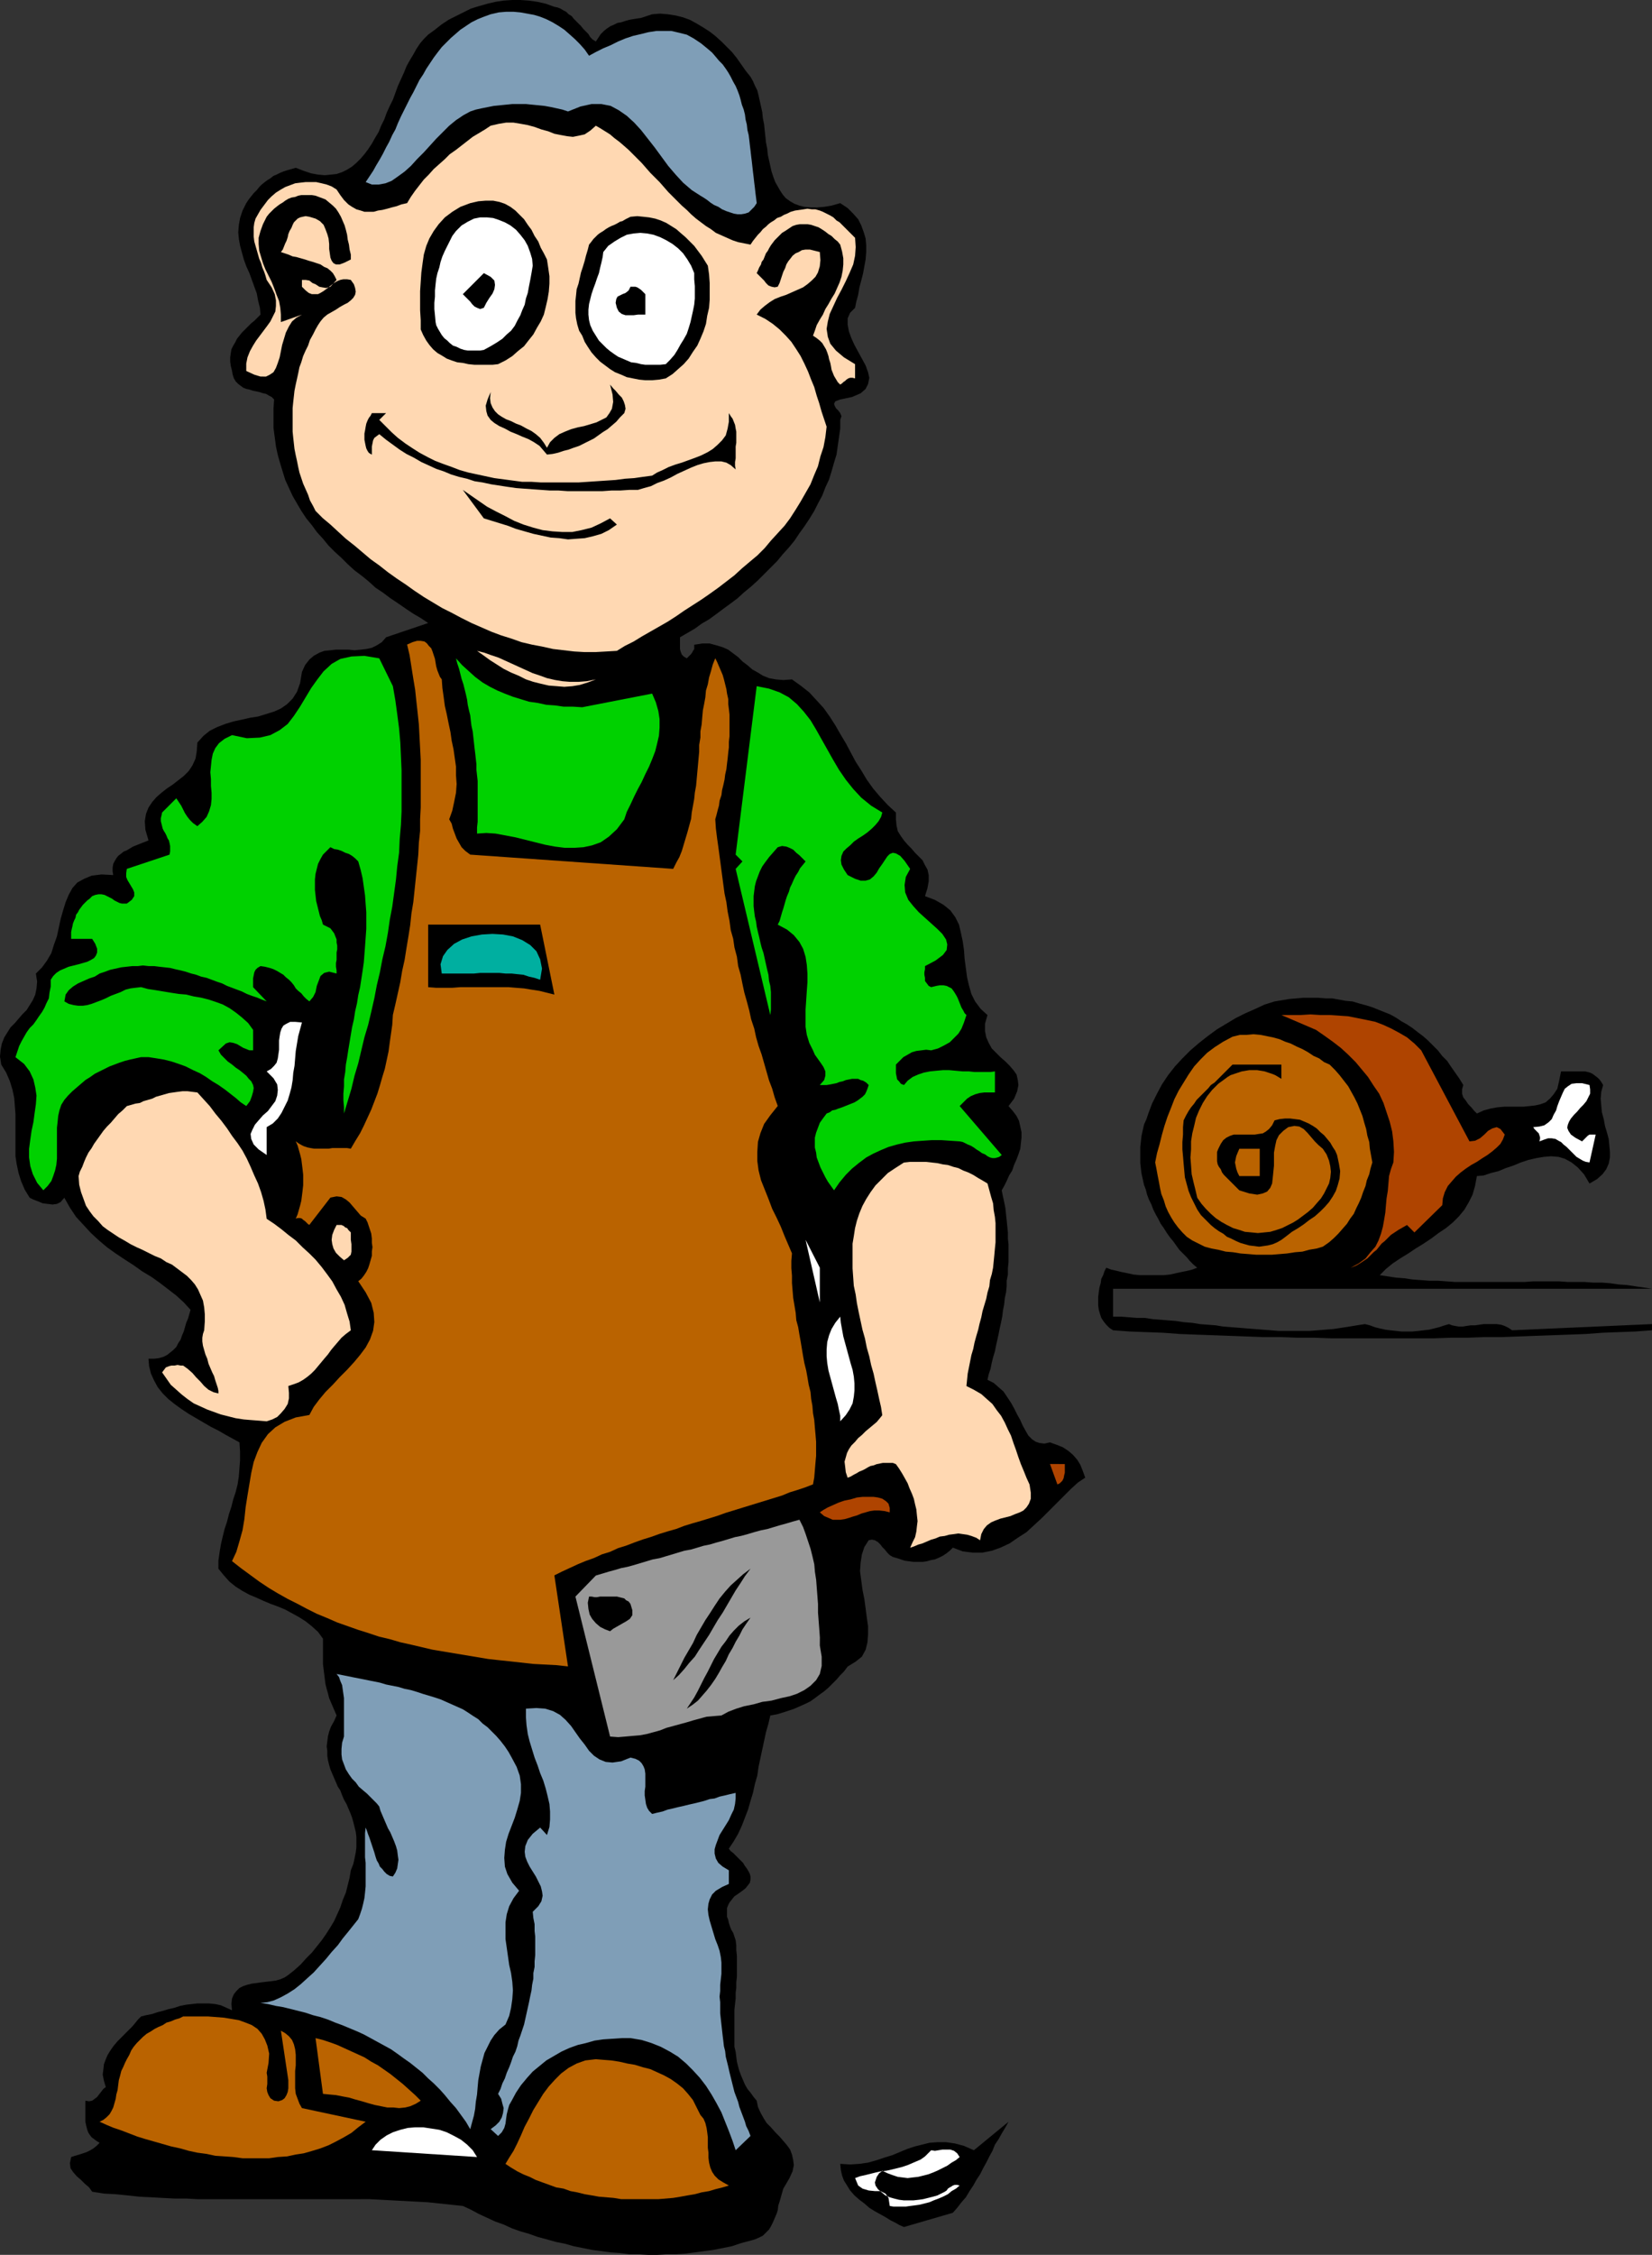 <?xml version="1.0" encoding="UTF-8" standalone="no"?>
<svg
   version="1.0"
   width="114.132mm"
   height="155.668mm"
   id="svg45"
   sodipodi:docname="Butcher.wmf"
   xmlns:inkscape="http://www.inkscape.org/namespaces/inkscape"
   xmlns:sodipodi="http://sodipodi.sourceforge.net/DTD/sodipodi-0.dtd"
   xmlns="http://www.w3.org/2000/svg"
   xmlns:svg="http://www.w3.org/2000/svg">
  <rect width="100%" height="100%" fill="#333333" stroke="none"/>
  <sodipodi:namedview
     id="namedview45"
     pagecolor="#ffffff"
     bordercolor="#000000"
     borderopacity="0.25"
     inkscape:showpageshadow="2"
     inkscape:pageopacity="0.0"
     inkscape:pagecheckerboard="0"
     inkscape:deskcolor="#d1d1d1"
     inkscape:document-units="mm" />
  <defs
     id="defs1">
    <pattern
       id="WMFhbasepattern"
       patternUnits="userSpaceOnUse"
       width="6"
       height="6"
       x="0"
       y="0" />
  </defs>
  <path
     style="fill:#000000;fill-opacity:1;fill-rule:evenodd;stroke:none"
     d="m 155.583,10.827 0.646,-0.97 0.646,-0.97 0.808,-0.808 0.808,-0.646 0.969,-0.646 0.808,-0.323 0.969,-0.485 0.969,-0.162 0.969,-0.323 1.131,-0.323 0.969,-0.162 0.969,-0.162 1.131,-0.162 0.969,-0.323 0.969,-0.323 0.969,-0.323 2.1,-0.162 1.939,0.162 2.1,0.323 1.939,0.485 1.777,0.646 1.777,0.97 1.616,0.97 1.777,1.131 1.454,1.131 1.616,1.454 1.292,1.293 1.454,1.454 1.292,1.616 1.131,1.616 1.131,1.616 1.292,1.616 0.646,1.131 0.485,1.131 0.646,1.293 0.323,1.293 0.323,1.454 0.323,1.454 0.323,1.454 0.162,1.616 0.323,1.616 0.162,1.616 0.162,1.454 0.162,1.616 0.323,1.616 0.162,1.616 0.323,1.454 0.323,1.454 0.323,1.454 0.485,1.454 0.485,1.293 0.646,1.131 0.646,1.131 0.646,0.97 0.808,0.97 1.131,0.808 1.131,0.646 1.292,0.485 1.292,0.323 1.616,0.162 h 1.616 l 1.939,-0.162 1.939,-0.323 2.262,-0.646 1.939,1.293 1.454,1.454 1.292,1.454 0.808,1.616 0.646,1.778 0.485,1.616 0.162,1.778 v 1.778 l -0.162,1.939 -0.323,1.778 -0.323,1.778 -0.485,1.939 -0.485,1.778 -0.323,1.939 -0.485,1.778 -0.323,1.616 -1.292,1.293 -0.646,1.454 v 1.616 l 0.323,1.778 0.646,1.778 0.808,1.778 0.969,1.778 0.969,1.778 0.969,1.778 0.646,1.778 0.323,1.454 -0.323,1.616 -0.646,1.293 -1.292,1.131 -2.262,0.97 -3.07,0.646 -1.292,0.485 -0.323,0.646 0.162,0.485 0.323,0.646 0.646,0.646 0.485,0.646 0.323,0.808 -0.323,0.97 v 2.262 l -0.323,2.262 -0.323,2.262 -0.323,2.262 -0.646,2.101 -0.646,2.262 -0.646,2.101 -0.969,2.101 -0.808,2.101 -1.131,2.101 -0.969,1.939 -1.292,2.101 -1.292,1.939 -1.292,1.778 -1.292,1.939 -1.454,1.778 -1.616,1.778 -1.454,1.778 -1.777,1.778 -1.616,1.616 -1.616,1.616 -1.777,1.616 -1.777,1.454 -1.777,1.616 -1.939,1.454 -1.777,1.293 -1.939,1.454 -1.777,1.293 -1.939,1.131 -1.777,1.293 -1.939,1.131 -1.939,1.131 v 0.646 0.808 0.808 0.808 l 0.162,0.646 0.323,0.808 0.485,0.485 0.808,0.485 0.323,-0.323 0.485,-0.485 0.323,-0.323 0.323,-0.485 0.162,-0.323 0.323,-0.485 v -0.646 -0.485 l 2.1,-0.323 h 1.939 l 1.777,0.485 1.616,0.485 1.454,0.646 1.292,0.97 1.292,0.97 1.131,1.131 1.292,0.97 1.292,1.131 1.454,0.808 1.292,0.808 1.616,0.646 1.777,0.323 1.939,0.162 2.262,-0.162 2.262,1.616 2.262,1.778 1.939,2.101 1.777,1.939 1.616,2.262 1.454,2.262 1.292,2.262 1.454,2.424 1.292,2.424 1.292,2.424 1.454,2.262 1.454,2.424 1.616,2.262 1.777,2.101 2.1,2.262 2.1,1.939 v 1.778 l 0.162,1.616 0.323,1.454 0.808,1.293 0.808,1.131 0.969,1.131 0.969,0.97 0.969,1.131 0.969,0.97 0.969,0.97 0.646,1.293 0.646,1.131 0.323,1.454 v 1.616 l -0.323,1.778 -0.646,2.101 2.585,0.97 2.262,1.293 1.777,1.454 1.292,1.778 0.969,1.939 0.485,2.101 0.485,2.262 0.323,2.262 0.162,2.262 0.323,2.424 0.323,2.424 0.485,2.101 0.646,2.262 0.969,1.939 1.454,1.939 1.777,1.616 -0.646,2.262 v 1.939 l 0.323,1.616 0.646,1.454 0.808,1.454 1.131,1.131 1.131,1.131 1.292,1.131 1.131,1.131 0.969,1.131 0.808,1.131 0.323,1.454 0.162,1.293 -0.323,1.616 -0.808,1.939 -1.454,1.939 1.131,1.293 0.969,1.293 0.646,1.293 0.323,1.454 0.323,1.454 v 1.454 l -0.162,1.454 -0.162,1.454 -0.485,1.454 -0.485,1.293 -0.646,1.454 -0.485,1.454 -0.808,1.293 -0.646,1.454 -0.646,1.293 -0.646,1.131 0.323,1.616 0.323,1.454 0.323,1.616 0.162,1.616 0.162,1.454 0.162,1.616 0.162,1.616 v 1.616 l 0.162,1.454 v 1.616 1.454 1.616 l -0.162,1.616 v 1.616 l -0.323,1.616 v 1.454 l -0.162,1.616 -0.323,1.454 -0.162,1.616 -0.323,1.616 -0.162,1.454 -0.323,1.616 -0.323,1.454 -0.323,1.616 -0.323,1.454 -0.323,1.454 -0.323,1.616 -0.485,1.616 -0.323,1.293 -0.323,1.616 -0.485,1.454 -0.323,1.454 1.616,0.808 1.292,1.131 1.292,1.131 0.969,1.454 0.969,1.454 0.808,1.454 0.808,1.616 0.808,1.454 0.646,1.454 0.808,1.454 0.646,1.131 0.969,0.97 0.969,0.646 0.969,0.323 1.292,0.162 1.454,-0.323 1.777,0.646 1.616,0.646 1.454,0.97 1.131,0.97 1.131,1.293 0.808,1.293 0.646,1.616 0.646,1.778 -1.939,1.293 -1.777,1.616 -1.777,1.778 -1.939,1.939 -1.939,1.939 -1.939,1.939 -2.1,1.939 -1.939,1.778 -2.262,1.454 -2.1,1.454 -2.423,1.131 -2.262,0.808 -2.423,0.485 h -2.585 l -2.585,-0.323 -2.585,-0.97 -0.808,0.808 -0.808,0.646 -0.969,0.646 -0.969,0.485 -1.131,0.485 -0.969,0.162 -1.131,0.323 -1.131,0.162 h -1.131 -1.131 l -1.292,-0.162 -1.131,-0.162 -0.969,-0.323 -0.969,-0.323 -1.131,-0.323 -0.808,-0.485 -0.646,-0.646 -0.646,-0.808 -0.646,-0.646 -0.485,-0.646 -0.646,-0.646 -0.808,-0.485 -0.808,-0.162 -0.808,0.162 -1.131,1.778 -0.646,1.939 -0.323,2.101 -0.162,2.262 0.323,2.424 0.323,2.424 0.485,2.424 0.323,2.424 0.323,2.424 0.323,2.262 v 2.101 l -0.162,2.101 -0.485,1.939 -0.969,1.778 -1.616,1.293 -2.1,1.293 -0.969,1.293 -0.969,0.97 -0.969,1.131 -0.969,0.97 -1.131,1.131 -1.131,0.97 -1.131,0.808 -1.292,0.97 -1.131,0.808 -1.292,0.646 -1.454,0.646 -1.454,0.646 -1.454,0.485 -1.454,0.485 -1.616,0.485 -1.777,0.323 -0.485,2.101 -0.646,2.262 -0.485,2.262 -0.485,2.262 -0.485,2.262 -0.485,2.262 -0.323,2.262 -0.646,2.262 -0.485,2.262 -0.646,2.101 -0.646,2.262 -0.808,2.101 -0.808,2.101 -0.969,2.101 -1.131,1.939 -1.292,1.939 0.485,0.646 0.646,0.485 0.646,0.646 0.646,0.646 0.646,0.646 0.646,0.646 0.485,0.808 0.485,0.646 0.485,0.808 0.323,0.646 0.162,0.646 v 0.808 l -0.162,0.808 -0.485,0.646 -0.646,0.808 -0.808,0.646 -1.131,0.808 -0.969,0.646 -0.646,0.808 -0.646,0.808 -0.323,0.646 -0.323,0.808 v 0.808 0.808 0.646 l 0.323,0.808 0.162,0.808 0.323,0.97 0.323,0.808 0.485,0.808 0.323,0.97 0.323,0.97 0.162,1.293 v 1.293 l 0.162,1.454 v 1.293 1.454 1.293 1.454 l -0.162,1.454 v 1.454 l -0.162,1.293 v 1.454 l -0.162,1.454 -0.162,1.454 v 1.293 1.454 1.454 1.454 1.293 1.293 1.454 l 0.323,1.293 0.162,1.293 0.162,1.293 0.323,1.293 0.323,1.131 0.485,1.293 0.485,1.131 0.485,1.131 0.646,1.131 0.808,0.97 0.808,1.131 0.808,0.97 0.323,1.616 0.646,1.454 0.808,1.454 0.808,1.293 1.131,1.131 1.131,1.293 1.131,1.131 0.969,1.131 0.969,1.131 0.808,1.131 0.485,1.293 0.323,1.454 0.162,1.293 -0.323,1.616 -0.808,1.778 -1.131,1.939 -0.485,0.808 -0.323,1.131 -0.323,1.131 -0.323,1.131 -0.323,0.97 -0.162,1.293 -0.323,0.97 -0.485,1.131 -0.485,1.131 -0.485,0.97 -0.485,0.808 -0.808,0.808 -0.808,0.808 -0.969,0.485 -1.131,0.485 -1.131,0.323 -2.423,0.646 -2.423,0.808 -2.423,0.485 -2.423,0.485 -2.423,0.323 -2.423,0.323 -2.423,0.323 -2.423,0.162 h -2.423 l -2.585,0.162 h -2.262 l -2.585,-0.162 h -2.423 l -2.423,-0.323 -2.423,-0.162 -2.423,-0.323 -2.423,-0.323 -2.423,-0.485 -2.423,-0.485 -2.262,-0.646 -2.423,-0.485 -2.262,-0.646 -2.423,-0.646 -2.262,-0.808 -2.262,-0.646 -2.262,-0.808 -2.1,-0.97 -2.262,-0.808 -2.1,-0.97 -2.1,-0.97 -2.1,-1.131 -2.1,-0.97 -3.07,-0.323 -3.07,-0.323 -3.07,-0.323 -3.07,-0.162 -3.07,-0.162 -3.07,-0.162 -2.908,-0.162 -3.07,-0.162 H 93.382 90.312 87.404 84.335 81.426 78.357 75.449 72.541 69.471 66.563 63.493 60.585 57.516 54.607 51.538 l -2.908,-0.162 H 45.56 l -3.07,-0.162 -2.908,-0.162 -3.231,-0.162 -2.908,-0.323 -3.231,-0.323 -3.07,-0.162 -3.07,-0.485 -0.808,-1.131 -1.131,-0.97 -0.969,-0.97 -1.131,-0.97 -0.969,-1.131 -0.646,-0.97 -0.162,-1.293 0.323,-1.616 0.969,-0.323 1.131,-0.323 0.969,-0.323 0.969,-0.323 0.969,-0.485 0.808,-0.485 0.808,-0.646 0.808,-0.808 -0.808,-0.485 -0.646,-0.485 -0.646,-0.485 -0.485,-0.646 -0.323,-0.485 -0.323,-0.808 -0.162,-0.646 -0.162,-0.646 -0.162,-0.808 v -0.808 -0.646 -0.808 -0.808 -0.808 -0.808 -0.808 l 0.969,0.162 0.808,-0.162 0.646,-0.485 0.646,-0.485 0.485,-0.646 0.646,-0.808 0.485,-0.646 0.646,-0.485 -0.485,-1.616 -0.323,-1.616 0.162,-1.293 0.162,-1.454 0.485,-1.293 0.485,-1.131 0.808,-1.293 0.808,-1.131 0.969,-1.131 0.969,-0.97 0.969,-0.97 0.969,-0.97 0.969,-0.97 0.808,-0.97 0.646,-0.808 0.808,-0.808 1.292,-0.323 1.616,-0.323 1.454,-0.485 1.292,-0.323 1.616,-0.485 1.454,-0.323 1.454,-0.485 1.616,-0.323 1.454,-0.162 1.454,-0.162 h 1.616 1.454 l 1.616,0.162 1.454,0.323 1.454,0.646 1.454,0.646 -0.162,-1.616 0.162,-1.454 0.485,-1.131 0.646,-0.808 0.808,-0.808 0.969,-0.485 0.969,-0.323 1.292,-0.323 1.292,-0.162 1.131,-0.162 1.292,-0.162 1.454,-0.162 1.131,-0.162 1.131,-0.323 1.131,-0.485 0.969,-0.646 1.616,-1.293 1.616,-1.454 1.454,-1.616 1.454,-1.454 1.292,-1.616 1.292,-1.616 1.131,-1.616 1.131,-1.778 0.969,-1.616 0.808,-1.778 0.808,-1.778 0.646,-1.939 0.808,-1.939 0.485,-1.939 0.485,-1.939 0.323,-1.939 0.646,-1.616 0.323,-1.454 0.323,-1.616 0.162,-1.293 v -1.454 -1.293 l -0.162,-1.293 -0.323,-1.293 -0.323,-1.293 -0.323,-1.131 -0.485,-1.293 -0.485,-1.131 -0.485,-1.131 -0.646,-1.131 -0.485,-1.131 -0.485,-1.293 -0.646,-0.97 -0.485,-1.131 -0.485,-1.131 -0.485,-1.131 -0.485,-1.131 -0.323,-1.131 -0.323,-1.293 -0.162,-1.131 v -1.293 l -0.162,-1.131 0.162,-1.293 0.162,-1.293 0.323,-1.293 0.485,-1.293 0.808,-1.454 0.646,-1.454 -0.485,-1.131 -0.485,-1.131 -0.485,-1.131 -0.485,-1.131 -0.323,-1.293 -0.323,-1.131 -0.323,-1.293 -0.162,-1.293 -0.162,-1.293 -0.162,-1.293 -0.162,-1.293 v -1.293 -1.293 -1.293 -1.454 -1.293 l -1.292,-1.778 -1.616,-1.454 -1.616,-1.293 -1.777,-1.131 -1.777,-0.97 -1.777,-0.97 -1.939,-0.808 -1.777,-0.646 -1.939,-0.808 -1.777,-0.808 -1.939,-0.808 -1.777,-0.97 -1.777,-1.131 -1.616,-1.293 -1.454,-1.616 -1.454,-1.778 v -2.101 l 0.323,-2.262 0.323,-1.939 0.485,-2.101 0.485,-1.939 0.646,-1.939 0.485,-1.939 0.646,-1.939 0.485,-1.939 0.646,-1.939 0.485,-1.939 0.323,-2.101 0.162,-2.101 0.162,-2.101 v -2.262 l -0.162,-2.424 -1.777,-0.97 -1.777,-0.97 -1.939,-1.131 -1.939,-0.97 -1.939,-1.131 -1.939,-1.131 -1.939,-1.131 -1.939,-1.293 -1.777,-1.293 -1.616,-1.293 -1.454,-1.454 -1.292,-1.616 -0.969,-1.778 -0.808,-1.778 -0.485,-1.939 -0.162,-1.939 h 1.454 l 1.292,-0.162 1.131,-0.323 0.969,-0.485 0.808,-0.646 0.808,-0.646 0.808,-0.808 0.485,-0.97 0.646,-0.97 0.323,-0.97 0.485,-1.131 0.323,-1.131 0.323,-1.131 0.485,-1.131 0.323,-1.131 0.323,-1.131 -1.777,-1.939 -1.939,-1.778 -2.1,-1.616 -2.1,-1.616 -2.262,-1.616 -2.423,-1.454 -2.262,-1.616 -2.262,-1.454 -2.423,-1.616 -2.262,-1.616 -2.1,-1.778 -2.1,-1.939 -1.939,-2.101 -1.939,-2.101 -1.616,-2.424 -1.454,-2.585 -0.969,1.131 -0.969,0.485 -1.131,0.162 -1.292,-0.162 -1.292,-0.162 -1.131,-0.485 L 8.724,313.002 7.755,312.517 6.462,310.417 5.493,308.154 4.847,306.054 4.362,303.791 4.039,301.691 v -2.101 -2.262 -2.262 -2.101 -2.262 L 3.877,288.602 3.716,286.501 3.231,284.239 2.585,282.138 1.616,279.876 0.323,277.775 0,275.674 l 0.162,-1.778 0.323,-1.616 0.646,-1.616 0.808,-1.293 0.808,-1.293 1.131,-1.131 0.969,-1.131 0.969,-1.131 1.131,-1.131 0.808,-1.293 0.808,-1.293 0.646,-1.454 0.323,-1.616 0.162,-1.778 -0.323,-2.101 1.616,-1.616 1.292,-1.778 1.131,-1.939 0.646,-2.101 0.808,-2.262 0.485,-2.262 0.485,-2.262 0.646,-2.262 0.646,-2.101 0.808,-1.939 0.969,-1.778 1.292,-1.454 1.777,-0.97 1.939,-0.808 2.585,-0.323 3.07,0.162 -0.162,-0.97 v -0.97 l 0.162,-0.97 0.323,-0.646 0.485,-0.808 0.485,-0.646 0.646,-0.485 0.808,-0.646 0.808,-0.323 0.808,-0.485 0.808,-0.485 0.808,-0.323 0.808,-0.323 0.808,-0.323 0.808,-0.323 0.808,-0.323 -0.808,-2.747 -0.162,-2.262 0.323,-1.939 0.646,-1.616 0.969,-1.454 1.131,-1.293 1.292,-1.131 1.454,-1.131 1.454,-0.97 1.454,-1.131 1.454,-1.131 1.292,-1.293 0.969,-1.454 0.808,-1.778 0.323,-1.939 0.162,-2.262 1.616,-1.778 1.616,-1.293 1.939,-0.97 2.1,-0.808 2.1,-0.646 2.262,-0.485 2.1,-0.485 2.1,-0.323 2.1,-0.646 2.1,-0.646 1.777,-0.808 1.616,-1.131 1.454,-1.454 1.131,-1.778 0.808,-2.262 0.485,-2.909 0.808,-1.778 1.131,-1.454 1.131,-0.97 1.454,-0.808 1.292,-0.485 1.616,-0.162 1.454,-0.162 h 1.616 1.616 l 1.616,0.162 1.616,-0.162 1.454,-0.162 1.454,-0.323 1.292,-0.646 1.292,-0.808 1.131,-1.293 10.986,-3.717 -1.939,-1.293 -1.939,-1.131 -1.939,-1.293 -2.1,-1.454 -1.939,-1.293 -1.939,-1.454 -1.939,-1.293 -1.777,-1.616 -1.777,-1.454 -1.939,-1.454 -1.777,-1.616 -1.616,-1.616 -1.777,-1.616 -1.616,-1.616 -1.454,-1.778 -1.616,-1.778 -1.292,-1.778 -1.454,-1.778 -1.292,-1.939 -1.131,-1.939 -1.131,-1.939 -0.969,-2.101 -0.969,-2.101 -0.646,-2.101 -0.646,-2.101 -0.646,-2.262 -0.485,-2.262 -0.323,-2.424 -0.323,-2.424 v -2.424 -2.585 l 0.162,-2.424 -0.646,-0.646 -0.646,-0.323 -0.808,-0.485 -0.808,-0.162 -0.969,-0.323 -0.808,-0.162 -0.808,-0.162 -0.969,-0.323 -0.808,-0.162 -0.808,-0.323 -0.646,-0.485 -0.646,-0.485 -0.646,-0.646 -0.485,-0.808 -0.323,-0.97 -0.162,-0.97 -0.323,-1.293 -0.162,-1.131 v -1.131 l 0.162,-1.131 0.162,-0.97 0.485,-0.97 0.485,-0.808 0.485,-0.97 0.646,-0.808 0.646,-0.808 0.808,-0.808 0.808,-0.808 0.808,-0.808 0.808,-0.646 0.808,-0.808 0.808,-0.808 -0.162,-1.778 -0.485,-1.939 -0.323,-1.778 -0.646,-1.778 -0.646,-1.778 -0.646,-1.778 -0.808,-1.778 -0.646,-1.778 -0.485,-1.778 -0.485,-1.778 -0.323,-1.778 -0.162,-1.778 0.162,-1.939 0.323,-1.778 0.646,-1.939 0.969,-1.939 0.646,-0.97 0.646,-0.808 0.646,-0.808 0.808,-0.808 0.646,-0.808 0.646,-0.646 0.808,-0.646 0.646,-0.485 0.808,-0.485 0.808,-0.646 0.808,-0.323 0.969,-0.485 0.808,-0.323 0.969,-0.323 1.131,-0.323 1.131,-0.323 2.1,0.808 1.939,0.646 1.777,0.323 1.777,0.162 1.616,-0.162 1.454,-0.162 1.454,-0.485 1.292,-0.646 1.292,-0.808 1.131,-0.97 1.131,-1.131 0.969,-1.131 0.969,-1.293 0.969,-1.454 0.808,-1.454 0.969,-1.616 0.646,-1.616 0.808,-1.616 0.646,-1.778 0.808,-1.778 0.808,-1.616 0.646,-1.778 0.646,-1.778 0.808,-1.778 0.808,-1.778 0.646,-1.616 0.808,-1.454 0.969,-1.616 0.808,-1.454 0.969,-1.454 0.969,-1.131 1.131,-1.131 1.777,-1.293 1.616,-1.293 1.939,-1.293 1.939,-0.97 1.939,-0.97 1.939,-0.97 2.1,-0.646 2.262,-0.646 2.1,-0.485 2.1,-0.323 L 133.772,0 h 2.1 l 2.262,0.162 2.262,0.323 2.1,0.485 2.262,0.808 0.808,0.162 0.808,0.323 0.808,0.485 0.646,0.323 0.646,0.646 0.808,0.485 0.485,0.646 0.646,0.646 0.646,0.646 0.646,0.646 0.646,0.808 0.646,0.646 0.646,0.646 0.485,0.808 0.646,0.646 z"
     id="path1" />
  <path
     style="fill:#7f9eb7;fill-opacity:1;fill-rule:evenodd;stroke:none"
     d="m 153.806,14.543 1.777,-0.97 1.939,-0.97 1.939,-0.808 1.939,-0.97 1.939,-0.808 1.939,-0.646 2.1,-0.485 1.939,-0.485 2.1,-0.323 h 1.939 1.939 l 2.1,0.485 1.939,0.485 1.777,0.97 1.939,1.293 1.777,1.454 1.131,0.97 0.969,1.131 0.808,0.97 0.969,0.97 0.808,1.131 0.646,0.97 0.646,1.131 0.646,1.293 0.646,1.131 0.485,1.131 0.485,1.293 0.323,1.131 0.323,1.293 0.485,1.293 0.323,1.293 0.162,1.293 0.323,1.293 0.162,1.454 0.323,1.293 0.162,1.293 0.162,1.454 0.162,1.293 0.162,1.454 0.162,1.293 0.162,1.454 0.162,1.454 0.162,1.293 0.162,1.454 0.162,1.293 0.162,1.454 0.162,1.293 0.162,1.293 -0.646,0.97 -0.808,0.808 -0.646,0.646 -0.969,0.323 -0.969,0.162 h -0.969 l -0.969,-0.162 -0.969,-0.323 -0.969,-0.323 -1.131,-0.485 -0.969,-0.646 -1.131,-0.485 -0.969,-0.646 -0.808,-0.646 -0.969,-0.646 -0.808,-0.485 -2.262,-1.454 -2.262,-1.939 -1.939,-2.101 -1.939,-2.262 -1.777,-2.424 -1.777,-2.424 -1.777,-2.262 -1.777,-2.262 -1.777,-1.939 -1.939,-1.778 -2.1,-1.454 -2.1,-1.131 -2.423,-0.485 h -2.585 l -2.908,0.646 -3.231,1.293 -1.454,-0.485 -1.454,-0.323 -1.454,-0.323 -1.777,-0.323 -1.616,-0.162 -1.616,-0.162 -1.616,-0.162 h -1.777 -1.777 l -1.616,0.162 -1.616,0.162 -1.616,0.162 -1.616,0.323 -1.616,0.323 -1.454,0.323 -1.454,0.485 -1.777,0.97 -1.939,1.293 -1.777,1.454 -1.616,1.616 -1.777,1.778 -1.616,1.778 -1.616,1.778 -1.777,1.778 -1.616,1.778 -1.616,1.454 -1.777,1.293 -1.616,1.131 -1.616,0.646 -1.777,0.323 h -1.777 l -1.616,-0.646 0.969,-1.454 0.969,-1.454 0.808,-1.454 0.969,-1.616 0.808,-1.454 0.808,-1.616 0.808,-1.454 0.808,-1.778 0.808,-1.454 0.646,-1.616 0.808,-1.778 0.808,-1.616 0.808,-1.616 0.808,-1.616 0.808,-1.454 0.808,-1.616 0.808,-1.616 0.969,-1.454 0.808,-1.454 0.969,-1.454 0.969,-1.454 0.969,-1.293 1.131,-1.454 1.131,-1.131 1.292,-1.293 1.131,-0.97 1.292,-1.131 1.454,-0.97 1.454,-0.97 1.616,-0.808 1.616,-0.646 1.777,-0.646 2.1,-0.485 1.939,-0.162 h 1.939 l 1.777,0.162 1.777,0.323 1.777,0.323 1.616,0.485 1.616,0.646 1.616,0.808 1.616,0.97 1.454,0.97 1.292,1.131 1.454,1.293 1.292,1.293 1.292,1.454 z"
     id="path2" />
  <path
     style="fill:#ffd8b2;fill-opacity:1;fill-rule:evenodd;stroke:none"
     d="m 155.583,32.803 1.131,0.646 1.292,0.808 1.292,0.808 1.131,0.97 1.292,0.97 1.131,0.97 1.292,1.131 1.131,1.131 1.131,1.131 1.131,1.131 1.131,1.293 1.131,1.293 1.131,1.131 1.292,1.293 1.131,1.293 1.131,1.293 1.131,1.131 1.292,1.293 1.131,1.131 1.292,1.131 1.131,1.131 1.292,1.131 1.292,0.97 1.292,0.97 1.292,0.808 1.292,0.97 1.454,0.646 1.454,0.646 1.454,0.646 1.454,0.485 1.616,0.323 1.616,0.323 0.646,-0.97 0.646,-0.808 0.646,-0.808 0.646,-0.646 0.646,-0.808 0.808,-0.646 0.646,-0.646 0.646,-0.485 0.808,-0.485 0.808,-0.646 0.969,-0.323 0.808,-0.485 0.808,-0.323 0.969,-0.485 1.131,-0.323 1.131,-0.162 1.131,-0.162 0.969,-0.162 1.131,0.162 h 0.969 l 1.131,0.323 0.808,0.323 0.969,0.485 0.969,0.485 0.808,0.485 0.808,0.808 0.808,0.485 0.808,0.808 0.808,0.808 0.808,0.808 0.808,0.808 0.808,0.808 0.162,2.424 -0.162,2.262 -0.485,2.262 -0.969,2.262 -0.969,2.101 -1.131,2.262 -1.131,2.101 -0.969,2.101 -0.969,2.101 -0.485,1.939 -0.323,1.939 0.323,2.101 0.646,1.778 1.454,1.778 2.1,1.778 2.908,1.778 v 3.717 l -0.646,-0.162 h -0.646 l -0.485,0.162 -0.485,0.323 -0.323,0.323 -0.485,0.323 -0.323,0.323 -0.485,0.323 -0.646,-0.646 -0.485,-0.808 -0.485,-0.808 -0.323,-0.808 -0.323,-0.808 -0.162,-0.97 -0.162,-0.808 -0.323,-0.97 -0.162,-0.808 -0.323,-0.97 -0.323,-0.808 -0.485,-0.808 -0.485,-0.808 -0.646,-0.646 -0.808,-0.646 -0.969,-0.646 0.485,-1.293 0.485,-1.454 0.808,-1.454 0.808,-1.293 0.646,-1.454 0.808,-1.293 0.808,-1.454 0.808,-1.293 0.646,-1.454 0.646,-1.454 0.485,-1.454 0.323,-1.616 0.162,-1.616 v -1.616 l -0.323,-1.778 -0.485,-1.778 -0.646,-0.808 -0.808,-0.646 -0.808,-0.808 -0.808,-0.485 -0.808,-0.646 -0.969,-0.646 -0.808,-0.485 -0.969,-0.323 -0.969,-0.323 -0.969,-0.162 h -0.969 -0.969 l -0.969,0.162 -0.969,0.323 -0.969,0.646 -0.969,0.646 -0.808,0.485 -0.646,0.646 -0.646,0.646 -0.646,0.646 -0.485,0.646 -0.485,0.646 -0.485,0.808 -0.323,0.646 -0.485,0.646 -0.323,0.808 -0.323,0.808 -0.485,0.646 -0.162,0.646 -0.485,0.808 -0.323,0.808 -0.323,0.646 0.646,0.646 0.646,0.646 0.646,0.646 0.485,0.646 0.646,0.646 0.808,0.323 0.808,0.162 0.808,-0.162 0.485,-0.97 0.323,-0.97 0.323,-0.97 0.323,-0.97 0.485,-0.97 0.323,-0.97 0.485,-0.808 0.646,-0.808 0.485,-0.646 0.808,-0.646 0.808,-0.323 0.808,-0.485 0.969,-0.162 h 1.131 l 1.292,0.323 1.292,0.323 0.162,2.101 -0.162,1.616 -0.485,1.616 -0.646,1.131 -0.969,0.97 -1.131,0.97 -1.131,0.808 -1.454,0.646 -1.454,0.646 -1.454,0.646 -1.454,0.485 -1.616,0.646 -1.292,0.808 -1.292,0.97 -1.131,0.97 -0.969,1.293 2.262,1.131 1.939,1.293 1.777,1.454 1.616,1.616 1.454,1.616 1.292,1.939 1.131,1.778 0.969,1.939 0.969,2.101 0.808,2.101 0.808,1.939 0.646,2.262 0.646,1.939 0.646,2.262 0.646,1.939 0.646,1.939 -0.323,2.747 -0.485,2.585 -0.808,2.424 -0.646,2.585 -0.969,2.262 -0.969,2.424 -1.292,2.262 -1.292,2.262 -1.292,2.101 -1.454,2.262 -1.454,1.939 -1.777,1.939 -1.777,1.939 -1.616,1.939 -1.939,1.939 -1.939,1.616 -2.1,1.778 -1.939,1.778 -2.1,1.616 -2.1,1.616 -2.262,1.616 -2.1,1.454 -2.262,1.454 -2.262,1.454 -2.1,1.454 -2.262,1.454 -2.262,1.293 -2.262,1.293 -2.262,1.293 -2.1,1.293 -2.262,1.131 -2.1,1.293 -2.747,0.162 -2.908,0.162 h -2.747 l -2.747,-0.162 -2.747,-0.323 -2.747,-0.323 -2.908,-0.646 -2.585,-0.485 -2.747,-0.646 -2.747,-0.97 -2.585,-0.808 -2.585,-0.97 -2.585,-1.131 -2.585,-1.131 -2.585,-1.293 -2.423,-1.293 -2.585,-1.293 -2.423,-1.454 -2.423,-1.454 -2.423,-1.616 -2.262,-1.616 -2.423,-1.616 -2.262,-1.616 -2.262,-1.778 -2.262,-1.616 -2.1,-1.778 -2.1,-1.778 -2.262,-1.778 -1.939,-1.778 -2.1,-1.939 -1.939,-1.616 -1.939,-1.939 -0.646,-1.293 -0.808,-1.454 -0.485,-1.454 -0.646,-1.454 -0.646,-1.454 -0.485,-1.454 -0.485,-1.454 -0.323,-1.454 -0.323,-1.616 -0.323,-1.454 -0.323,-1.616 -0.162,-1.454 -0.162,-1.454 -0.162,-1.616 v -1.616 -1.454 -1.454 -1.616 l 0.162,-1.616 0.162,-1.454 0.162,-1.454 0.323,-1.616 0.323,-1.454 0.323,-1.454 0.323,-1.616 0.485,-1.293 0.485,-1.616 0.646,-1.454 0.646,-1.293 0.485,-1.454 0.808,-1.454 0.646,-1.293 0.646,-1.131 0.646,-0.97 0.808,-0.97 0.969,-0.808 1.131,-0.646 1.131,-0.646 0.969,-0.646 1.131,-0.646 0.969,-0.485 0.808,-0.646 0.646,-0.646 0.485,-0.808 0.162,-0.808 -0.162,-0.97 -0.323,-0.97 -0.808,-1.131 -0.969,-0.162 h -0.969 l -0.808,0.162 -0.808,0.323 -0.808,0.485 -0.646,0.485 -0.808,0.646 -0.646,0.485 -0.646,0.485 -0.808,0.485 -0.646,0.323 H 82.234 81.426 L 80.619,76.433 79.811,75.786 78.841,74.817 v -1.778 h 0.969 l 0.969,0.162 0.808,0.646 0.808,0.323 0.969,0.646 0.808,0.162 0.969,0.162 1.131,-0.323 1.616,-1.778 -0.485,-0.97 -0.485,-0.808 -0.646,-0.646 -0.808,-0.646 -0.808,-0.323 -0.969,-0.646 -0.969,-0.323 -0.969,-0.323 -1.131,-0.323 -0.969,-0.323 -1.131,-0.323 -1.131,-0.323 -0.969,-0.162 -1.131,-0.485 -0.969,-0.323 -0.969,-0.323 0.485,-0.646 0.323,-0.808 0.323,-0.808 0.323,-0.646 0.323,-0.97 0.162,-0.808 0.323,-0.808 0.485,-0.808 0.323,-0.808 0.323,-0.646 0.485,-0.485 0.485,-0.485 0.646,-0.323 0.646,-0.162 0.808,-0.162 0.969,0.162 1.616,0.485 1.131,0.646 0.969,0.97 0.485,1.131 0.485,1.293 0.323,1.131 0.162,1.454 v 1.293 l 0.162,1.131 0.162,1.131 0.323,0.808 0.485,0.646 0.646,0.323 h 0.969 l 1.292,-0.485 1.616,-0.808 V 66.414 L 91.282,65.121 91.12,63.828 90.797,62.536 90.635,61.243 90.312,59.95 89.989,58.819 89.504,57.688 89.02,56.557 88.374,55.426 87.727,54.456 86.92,53.648 85.95,52.84 84.981,52.032 83.688,51.548 82.396,51.063 81.426,50.901 h -0.969 -0.808 -0.969 l -0.808,0.162 -0.808,0.323 -0.969,0.162 -0.808,0.323 -0.808,0.485 -0.646,0.485 -0.808,0.485 -0.646,0.485 -0.808,0.646 -0.646,0.646 -0.646,0.646 -0.646,0.808 -0.969,1.939 -0.646,1.778 -0.485,1.778 v 1.616 l 0.162,1.778 0.485,1.616 0.485,1.616 0.646,1.616 0.808,1.616 0.808,1.616 0.646,1.616 0.646,1.778 0.646,1.616 0.323,1.778 0.162,1.778 v 1.939 l 5.493,-1.939 -1.454,0.808 -1.131,0.97 -0.808,1.293 -0.808,1.616 -0.485,1.616 -0.485,1.616 -0.323,1.616 -0.323,1.616 -0.485,1.454 -0.485,1.293 -0.646,1.131 -0.969,0.646 -0.969,0.485 H 68.017 L 66.401,97.763 64.301,96.793 v -1.939 l 0.323,-1.616 0.646,-1.616 0.808,-1.454 0.808,-1.293 0.969,-1.293 0.969,-1.293 0.969,-1.293 0.808,-1.131 0.646,-1.293 0.646,-1.293 0.162,-1.454 v -1.454 L 71.733,76.756 70.925,74.978 69.633,73.039 69.309,71.908 68.986,70.939 68.502,69.807 68.178,68.676 67.694,67.545 67.371,66.414 67.048,65.283 66.724,64.152 66.401,63.021 66.24,61.728 V 60.597 59.304 l 0.162,-1.131 0.323,-1.131 0.646,-1.131 0.646,-1.131 0.969,-1.293 0.969,-1.293 0.969,-0.97 1.131,-0.97 1.292,-0.808 1.131,-0.646 1.292,-0.485 1.292,-0.485 1.292,-0.162 1.454,-0.162 h 1.454 1.292 l 1.454,0.323 1.292,0.323 1.292,0.485 1.292,0.808 0.969,1.454 0.969,1.293 1.131,1.131 0.969,0.646 1.131,0.646 1.131,0.323 0.969,0.323 h 1.292 1.131 l 1.131,-0.323 1.131,-0.162 1.292,-0.323 1.131,-0.323 1.292,-0.323 1.292,-0.485 1.454,-0.323 0.969,-1.616 1.131,-1.616 1.131,-1.454 1.131,-1.454 1.292,-1.293 1.292,-1.454 1.454,-1.293 1.454,-1.293 1.292,-1.293 1.616,-1.131 1.454,-1.131 1.454,-1.131 1.454,-1.131 1.616,-0.97 1.616,-0.97 1.454,-0.97 2.1,-0.485 1.939,-0.323 h 1.939 l 1.939,0.323 1.777,0.323 1.777,0.485 1.777,0.646 1.777,0.485 1.616,0.646 1.616,0.323 1.777,0.323 1.454,0.162 1.616,-0.323 1.454,-0.323 1.454,-0.97 z"
     id="path3" />
  <path
     style="fill:#000000;fill-opacity:1;fill-rule:evenodd;stroke:none"
     d="m 142.819,67.707 0.323,2.101 0.323,2.262 v 1.939 l -0.162,2.101 -0.323,1.939 -0.485,2.101 -0.485,1.939 -0.808,1.778 -0.969,1.616 -0.969,1.778 -1.292,1.616 -1.131,1.454 -1.616,1.293 -1.454,1.293 -1.777,1.131 -1.939,0.97 -1.454,0.162 h -1.616 -1.616 -1.454 l -1.616,-0.162 -1.454,-0.323 -1.454,-0.162 -1.454,-0.485 -1.292,-0.485 -1.292,-0.808 -1.131,-0.646 -1.131,-0.97 -0.969,-1.131 -0.808,-1.131 -0.808,-1.454 -0.646,-1.454 v -2.424 l -0.162,-2.585 v -2.424 -2.585 l 0.162,-2.424 0.162,-2.424 0.323,-2.424 0.323,-2.262 0.646,-2.262 0.808,-1.939 1.131,-1.939 1.292,-1.778 1.616,-1.778 1.939,-1.454 2.1,-1.293 2.585,-0.97 2.1,-0.485 1.939,-0.162 h 1.939 l 1.616,0.323 1.454,0.485 1.454,0.808 1.292,0.97 1.131,1.131 1.131,1.131 0.969,1.454 0.969,1.293 0.808,1.616 0.969,1.454 0.646,1.616 0.808,1.454 z"
     id="path4" />
  <path
     style="fill:#ffffff;fill-opacity:1;fill-rule:evenodd;stroke:none"
     d="m 139.104,69.323 -0.323,1.939 -0.323,1.778 -0.323,1.616 -0.323,1.778 -0.485,1.454 -0.323,1.616 -0.646,1.454 -0.485,1.293 -0.808,1.454 -0.646,1.293 -0.969,1.293 -1.131,0.97 -1.131,1.131 -1.454,0.97 -1.616,0.97 -1.777,0.97 -0.969,0.162 h -1.131 -1.131 -0.969 l -0.969,-0.162 -0.969,-0.323 -0.969,-0.485 -0.969,-0.323 -0.808,-0.646 -0.646,-0.646 -0.808,-0.646 -0.646,-0.808 -0.485,-0.808 -0.485,-0.808 -0.485,-0.97 -0.162,-0.808 -0.162,-1.778 -0.162,-1.616 v -1.616 l 0.162,-1.616 v -1.616 l 0.162,-1.616 0.162,-1.454 0.323,-1.454 0.485,-1.454 0.323,-1.454 0.485,-1.454 0.646,-1.454 0.646,-1.293 0.646,-1.293 0.646,-1.293 0.969,-1.293 1.454,-1.454 1.616,-0.97 1.616,-0.808 1.616,-0.323 h 1.777 l 1.616,0.162 1.454,0.485 1.616,0.646 1.454,0.808 1.454,1.131 1.131,1.293 1.131,1.454 0.808,1.454 0.646,1.778 0.485,1.616 z"
     id="path5" />
  <path
     style="fill:#000000;fill-opacity:1;fill-rule:evenodd;stroke:none"
     d="m 184.825,69.323 0.323,2.262 0.162,2.262 v 2.101 2.262 l -0.162,2.101 -0.485,2.101 -0.323,2.101 -0.646,1.939 -0.808,1.939 -0.808,1.778 -1.131,1.616 -1.131,1.778 -1.292,1.454 -1.454,1.293 -1.454,1.293 -1.777,1.131 -1.777,0.323 -1.777,0.162 h -1.777 l -1.616,-0.162 -1.616,-0.323 -1.616,-0.323 -1.454,-0.646 -1.616,-0.646 -1.292,-0.808 -1.292,-0.97 -1.292,-0.97 -1.131,-1.131 -1.131,-1.293 -0.969,-1.454 -0.808,-1.293 -0.646,-1.616 -0.808,-1.293 -0.485,-1.616 -0.323,-1.616 -0.162,-1.454 v -1.454 -1.616 l 0.162,-1.454 0.162,-1.616 0.485,-1.454 0.323,-1.454 0.323,-1.454 0.485,-1.454 0.485,-1.616 0.323,-1.293 0.485,-1.616 0.323,-1.293 0.646,-0.808 0.485,-0.646 0.646,-0.646 0.485,-0.485 0.646,-0.485 0.808,-0.485 0.646,-0.485 0.808,-0.485 0.646,-0.323 0.808,-0.323 0.646,-0.323 0.808,-0.485 0.646,-0.162 0.808,-0.485 0.646,-0.323 0.646,-0.323 1.777,-0.162 1.616,0.162 1.454,0.162 1.616,0.323 1.454,0.485 1.454,0.646 1.292,0.808 1.292,0.808 1.292,1.131 1.131,0.97 1.131,1.131 1.131,1.131 0.969,1.293 0.969,1.293 0.808,1.293 z"
     id="path6" />
  <path
     style="fill:#ffffff;fill-opacity:1;fill-rule:evenodd;stroke:none"
     d="m 181.271,71.262 v 1.616 l 0.162,1.778 v 1.616 1.616 l -0.162,1.616 -0.323,1.616 -0.323,1.454 -0.323,1.454 -0.485,1.616 -0.485,1.454 -0.808,1.454 -0.808,1.293 -0.808,1.454 -0.808,1.293 -1.131,1.293 -1.131,1.131 -1.454,0.162 h -1.292 -1.292 -1.292 l -1.131,-0.162 -1.292,-0.323 -1.292,-0.162 -1.131,-0.485 -1.131,-0.485 -1.131,-0.485 -0.969,-0.646 -1.131,-0.808 -0.969,-0.808 -0.969,-0.97 -0.969,-0.97 -0.808,-1.293 -0.808,-1.293 -0.646,-1.454 -0.323,-1.293 -0.162,-1.454 v -1.293 l 0.162,-1.454 0.323,-1.293 0.323,-1.293 0.485,-1.454 0.485,-1.293 0.485,-1.454 0.485,-1.293 0.323,-1.454 0.323,-1.293 0.323,-1.454 0.162,-1.293 1.292,-1.616 1.616,-1.131 1.616,-0.97 1.616,-0.808 1.777,-0.323 1.777,-0.162 1.777,0.162 1.616,0.323 1.777,0.646 1.616,0.808 1.616,0.97 1.454,1.131 1.292,1.293 1.131,1.616 0.969,1.616 z"
     id="path7" />
  <path
     style="fill:#000000;fill-opacity:1;fill-rule:evenodd;stroke:none"
     d="m 126.34,80.311 -0.969,0.323 -0.808,-0.323 -0.646,-0.323 -0.646,-0.646 -0.485,-0.646 -0.646,-0.646 -0.646,-0.646 -0.646,-0.646 5.493,-5.494 1.777,0.97 0.969,0.97 0.162,1.131 -0.162,1.131 -0.485,1.131 -0.808,1.131 -0.808,1.293 z"
     id="path8" />
  <path
     style="fill:#000000;fill-opacity:1;fill-rule:evenodd;stroke:none"
     d="m 168.508,76.756 v 5.333 h -0.969 -0.969 l -1.131,0.162 h -0.969 -1.131 l -0.969,-0.323 -0.808,-0.646 -0.485,-0.97 -0.323,-1.293 0.162,-0.97 0.323,-0.646 0.646,-0.323 0.646,-0.323 0.808,-0.323 0.808,-0.646 0.485,-0.97 h 0.808 0.485 l 0.485,0.162 0.485,0.323 0.485,0.323 0.323,0.323 0.485,0.485 z"
     id="path9" />
  <path
     style="fill:#000000;fill-opacity:1;fill-rule:evenodd;stroke:none"
     d="m 163.014,107.781 -1.131,1.131 -0.969,1.131 -1.131,0.97 -1.131,0.97 -1.292,0.808 -1.131,0.808 -1.131,0.808 -1.292,0.646 -1.292,0.646 -1.292,0.646 -1.454,0.485 -1.292,0.485 -1.292,0.323 -1.454,0.485 -1.454,0.323 -1.454,0.162 -0.969,-1.131 -0.969,-1.131 -1.454,-0.97 -1.454,-0.808 -1.616,-0.646 -1.454,-0.646 -1.616,-0.646 -1.454,-0.808 -1.454,-0.646 -1.292,-0.808 -0.969,-0.808 -0.808,-1.131 -0.323,-1.131 -0.162,-1.454 0.485,-1.616 0.808,-1.939 -0.162,1.616 0.162,1.293 0.485,1.131 0.646,0.97 0.808,0.808 0.969,0.646 1.131,0.646 1.292,0.485 1.292,0.646 1.292,0.485 1.454,0.808 1.292,0.646 1.131,0.808 1.131,0.97 0.969,1.293 0.808,1.293 0.808,-1.454 1.131,-1.131 1.292,-0.97 1.454,-0.646 1.616,-0.646 1.777,-0.485 1.616,-0.323 1.616,-0.485 1.616,-0.485 1.292,-0.646 1.292,-0.646 0.808,-1.131 0.646,-1.131 0.323,-1.778 -0.162,-1.939 -0.646,-2.585 0.808,0.97 0.646,0.646 0.808,0.97 0.808,0.808 0.485,0.97 0.323,0.97 0.162,0.97 z"
     id="path10" />
  <path
     style="fill:#000000;fill-opacity:1;fill-rule:evenodd;stroke:none"
     d="m 99.037,109.559 1.616,1.616 1.616,1.616 1.616,1.454 1.939,1.454 1.939,1.293 1.777,1.131 2.1,1.131 1.939,0.97 2.1,0.808 2.262,0.808 2.1,0.808 2.262,0.646 2.262,0.485 2.262,0.485 2.262,0.485 2.423,0.323 2.423,0.323 2.423,0.323 h 2.423 l 2.423,0.162 h 2.423 2.585 2.423 2.423 l 2.423,-0.162 2.423,-0.162 2.423,-0.162 2.423,-0.162 2.423,-0.323 2.423,-0.162 2.262,-0.323 2.423,-0.323 1.292,-0.808 1.454,-0.646 1.616,-0.808 1.777,-0.646 1.616,-0.485 1.777,-0.646 1.777,-0.646 1.616,-0.646 1.616,-0.808 1.292,-0.808 1.292,-1.131 1.131,-1.131 0.969,-1.293 0.485,-1.778 0.323,-1.778 v -2.262 l 0.485,0.808 0.485,0.646 0.323,0.808 0.323,0.808 0.162,0.97 0.162,0.808 v 0.97 0.97 0.97 l -0.162,0.97 v 0.97 0.97 1.131 l -0.162,0.97 v 0.97 l 0.162,0.97 -1.292,-1.131 -1.131,-0.646 -1.292,-0.323 h -1.616 l -1.454,0.162 -1.616,0.323 -1.616,0.485 -1.616,0.646 -1.777,0.808 -1.777,0.808 -1.777,0.97 -1.777,0.808 -1.777,0.646 -1.616,0.808 -1.777,0.485 -1.616,0.485 h -2.262 l -2.423,0.162 h -2.262 l -2.262,0.162 h -2.262 -2.423 -2.262 -2.262 l -2.262,-0.162 h -2.262 l -2.262,-0.162 -2.262,-0.162 -2.262,-0.162 -2.1,-0.162 -2.262,-0.323 -2.1,-0.323 -2.1,-0.323 -2.262,-0.485 -2.1,-0.323 -1.939,-0.646 -2.1,-0.485 -2.1,-0.646 -1.939,-0.808 -1.939,-0.646 -2.1,-0.97 -1.777,-0.808 -1.939,-1.131 -1.939,-0.97 -1.777,-1.131 -1.777,-1.293 -1.777,-1.293 -1.777,-1.454 -0.646,0.485 -0.646,0.485 -0.323,0.646 -0.162,0.808 -0.162,0.808 v 0.646 0.808 0.646 l -0.323,-0.162 -0.485,-0.323 -0.323,-0.485 -0.323,-0.646 -0.162,-0.646 -0.162,-0.808 -0.162,-0.808 v -0.808 -0.808 l 0.162,-0.808 0.162,-0.97 0.162,-0.808 0.323,-0.808 0.323,-0.646 0.485,-0.646 0.323,-0.646 h 3.716 z"
     id="path11" />
  <path
     style="fill:#000000;fill-opacity:1;fill-rule:evenodd;stroke:none"
     d="m 159.299,135.252 1.777,1.616 -2.1,1.454 -1.939,0.97 -2.262,0.646 -2.1,0.485 -2.262,0.162 -2.1,0.162 -2.262,-0.323 -2.262,-0.162 -2.262,-0.485 -2.262,-0.485 -2.262,-0.646 -2.262,-0.646 -2.1,-0.808 -2.1,-0.646 -2.1,-0.646 -2.1,-0.646 -5.493,-7.433 2.1,1.454 2.1,1.454 2.1,1.454 2.423,1.293 2.262,1.131 2.423,1.293 2.423,0.97 2.585,0.808 2.423,0.646 2.585,0.323 2.585,0.162 h 2.585 l 2.423,-0.485 2.585,-0.646 2.423,-1.131 z"
     id="path12" />
  <path
     style="fill:#ba6300;fill-opacity:1;fill-rule:evenodd;stroke:none"
     d="m 115.354,177.265 0.162,2.262 0.323,2.262 0.323,2.424 0.485,2.101 0.485,2.424 0.485,2.262 0.323,2.262 0.485,2.262 0.323,2.262 0.323,2.262 v 2.262 l 0.162,2.262 -0.162,2.262 -0.485,2.424 -0.485,2.262 -0.808,2.262 0.646,1.131 0.323,1.293 0.485,1.293 0.485,1.293 0.646,1.131 0.646,1.131 0.969,0.97 1.292,0.97 52.992,3.717 0.808,-1.616 0.808,-1.454 0.646,-1.616 0.485,-1.616 0.485,-1.616 0.485,-1.616 0.485,-1.778 0.485,-1.778 0.162,-1.616 0.323,-1.778 0.323,-1.778 0.162,-1.616 0.323,-1.778 0.162,-1.778 0.162,-1.778 0.162,-1.778 0.162,-1.778 0.162,-1.778 v -1.778 l 0.323,-1.939 v -1.616 l 0.323,-1.778 0.162,-1.939 0.162,-1.778 0.323,-1.616 0.323,-1.778 0.162,-1.778 0.485,-1.616 0.323,-1.778 0.485,-1.616 0.485,-1.778 0.646,-1.616 0.485,0.97 0.485,1.131 0.485,1.131 0.485,1.131 0.323,1.131 0.323,1.293 0.323,1.293 0.162,1.131 0.323,1.454 v 1.293 l 0.162,1.293 0.162,1.454 v 1.454 1.293 1.454 1.454 l -0.162,1.454 v 1.454 l -0.162,1.293 -0.162,1.616 -0.162,1.293 -0.162,1.454 -0.323,1.454 -0.162,1.293 -0.323,1.454 -0.323,1.293 -0.162,1.293 -0.485,1.454 -0.162,1.293 -0.323,1.131 -0.323,1.293 -0.323,1.131 0.162,2.424 0.323,2.585 0.323,2.262 0.323,2.424 0.323,2.424 0.323,2.424 0.323,2.424 0.323,2.424 0.485,2.262 0.323,2.424 0.485,2.424 0.323,2.424 0.646,2.262 0.323,2.262 0.646,2.424 0.323,2.424 0.646,2.262 0.485,2.424 0.485,2.262 0.646,2.262 0.646,2.424 0.485,2.262 0.808,2.424 0.485,2.262 0.646,2.262 0.808,2.262 0.646,2.262 0.646,2.262 0.646,2.262 0.808,2.101 0.646,2.262 0.808,2.262 -1.939,2.424 -1.616,2.262 -0.969,2.424 -0.646,2.262 -0.162,2.585 v 2.424 l 0.323,2.424 0.646,2.585 0.969,2.424 0.969,2.424 0.969,2.585 1.131,2.262 1.131,2.424 0.969,2.424 0.969,2.262 0.969,2.262 -0.162,1.939 v 1.939 l 0.162,1.939 v 1.939 l 0.162,1.939 0.162,1.939 0.323,1.939 0.323,1.939 0.162,1.939 0.485,1.778 0.323,1.939 0.323,1.778 0.323,1.939 0.323,1.939 0.323,1.778 0.485,1.939 0.323,1.778 0.323,1.939 0.485,1.939 0.162,1.778 0.323,1.778 0.162,1.939 0.323,1.778 0.162,1.939 0.162,1.778 0.162,1.939 v 1.778 1.939 l -0.162,1.778 -0.162,1.939 -0.162,1.939 -0.323,1.778 -2.1,0.808 -1.939,0.646 -2.1,0.646 -1.939,0.808 -2.1,0.646 -2.1,0.646 -2.1,0.646 -2.1,0.646 -2.1,0.646 -2.1,0.646 -2.1,0.646 -2.262,0.808 -2.1,0.646 -2.1,0.646 -2.262,0.646 -2.1,0.646 -2.1,0.808 -2.262,0.646 -2.1,0.646 -2.262,0.808 -2.1,0.646 -2.262,0.808 -2.1,0.808 -2.1,0.646 -2.1,0.97 -2.1,0.646 -2.1,0.97 -2.262,0.808 -1.939,0.808 -2.1,0.97 -2.1,0.97 -1.939,0.97 3.554,23.754 -2.908,-0.323 -3.07,-0.162 -3.07,-0.162 -2.908,-0.323 -2.908,-0.323 -3.07,-0.323 -2.908,-0.323 -2.908,-0.485 -2.908,-0.485 -2.908,-0.485 -2.908,-0.485 -2.908,-0.485 -2.747,-0.646 -2.747,-0.646 -2.908,-0.646 -2.747,-0.808 -2.747,-0.646 -2.908,-0.97 -2.585,-0.808 -2.747,-0.97 -2.747,-0.97 -2.585,-1.131 -2.747,-1.131 -2.585,-1.293 -2.423,-1.293 -2.585,-1.293 -2.585,-1.454 -2.423,-1.454 -2.423,-1.616 -2.423,-1.778 -2.423,-1.778 -2.262,-1.778 1.131,-2.424 0.808,-2.747 0.808,-2.909 0.485,-2.909 0.323,-3.07 0.485,-3.07 0.485,-2.909 0.485,-2.909 0.646,-2.909 0.969,-2.585 1.131,-2.424 1.616,-2.262 1.939,-1.778 2.423,-1.454 2.908,-1.131 3.554,-0.646 1.131,-2.101 1.454,-1.939 1.616,-1.939 1.939,-1.939 1.777,-1.939 1.939,-1.939 1.777,-1.939 1.616,-1.939 1.454,-1.939 1.131,-2.101 0.808,-2.262 0.323,-2.262 -0.162,-2.424 -0.646,-2.585 -1.454,-2.747 -1.939,-2.909 0.808,-0.646 0.646,-0.808 0.646,-0.97 0.485,-0.97 0.323,-0.97 0.323,-1.131 0.323,-1.131 v -1.131 l 0.162,-1.131 -0.162,-1.131 v -1.131 l -0.162,-1.293 -0.323,-0.97 -0.323,-0.97 -0.323,-0.97 -0.485,-0.97 -1.292,-0.808 -0.969,-1.131 -0.969,-1.131 -0.969,-1.131 -0.969,-0.808 -1.131,-0.646 -1.292,-0.162 -1.616,0.323 -5.493,7.11 -0.323,-0.162 -0.485,-0.485 -0.323,-0.323 -0.485,-0.323 -0.323,-0.323 -0.485,-0.162 h -0.646 l -0.485,0.162 0.485,-1.131 0.323,-1.131 0.323,-1.131 0.323,-1.293 0.162,-1.293 0.162,-1.293 0.162,-1.454 v -1.293 -1.454 l -0.162,-1.454 -0.162,-1.293 -0.162,-1.293 -0.323,-1.293 -0.323,-1.131 -0.323,-1.131 -0.485,-1.131 0.646,0.485 0.808,0.485 0.646,0.323 0.969,0.323 0.808,0.162 0.969,0.162 h 0.808 0.969 0.969 0.969 l 0.969,-0.162 h 0.969 0.969 0.969 0.969 l 0.969,0.162 1.131,-1.939 1.292,-2.101 0.969,-1.939 0.969,-2.101 0.969,-2.101 0.808,-2.101 0.808,-2.101 0.646,-2.101 0.646,-2.262 0.646,-2.101 0.485,-2.262 0.485,-2.262 0.323,-2.424 0.323,-2.262 0.323,-2.262 0.162,-2.585 0.646,-2.747 0.646,-2.909 0.646,-2.909 0.485,-2.909 0.646,-2.909 0.485,-3.07 0.485,-2.909 0.485,-3.07 0.323,-3.07 0.485,-2.909 0.323,-3.07 0.323,-3.07 0.323,-3.07 0.323,-3.07 0.162,-3.232 0.323,-3.07 v -3.07 l 0.162,-3.07 v -3.232 -3.07 -3.07 -3.07 l -0.162,-3.07 -0.162,-3.07 -0.162,-3.07 -0.323,-3.07 -0.323,-2.909 -0.323,-3.07 -0.485,-2.909 -0.485,-3.07 -0.485,-3.07 -0.646,-2.747 1.454,-0.646 1.131,-0.323 h 0.969 l 0.969,0.162 0.646,0.485 0.485,0.646 0.646,0.646 0.323,0.808 0.323,0.97 0.323,0.97 0.162,0.97 0.162,0.97 0.323,1.131 0.323,0.808 0.323,0.808 z"
     id="path13" />
  <path
     style="fill:#ffd8b2;fill-opacity:1;fill-rule:evenodd;stroke:none"
     d="m 155.583,177.265 -2.1,0.808 -2.1,0.646 -1.939,0.323 -2.1,0.162 -1.939,-0.162 -2.1,-0.162 -2.1,-0.485 -1.939,-0.485 -1.939,-0.646 -1.939,-0.97 -1.939,-0.808 -1.939,-0.97 -1.777,-1.131 -1.777,-1.131 -1.777,-1.293 -1.616,-1.131 1.939,0.485 1.777,0.646 1.939,0.646 1.777,0.808 1.777,0.808 1.777,0.808 1.777,0.808 1.777,0.808 1.939,0.646 1.777,0.646 2.1,0.485 1.939,0.323 1.939,0.162 h 2.262 l 2.1,-0.162 z"
     id="path14" />
  <path
     style="fill:#00d100;fill-opacity:1;fill-rule:evenodd;stroke:none"
     d="m 102.591,179.043 0.646,3.717 0.485,3.555 0.485,3.717 0.323,3.717 0.162,3.555 0.162,3.717 v 3.555 3.555 3.555 l -0.162,3.555 -0.323,3.717 -0.162,3.555 -0.485,3.555 -0.323,3.393 -0.485,3.555 -0.485,3.555 -0.646,3.393 -0.485,3.393 -0.646,3.555 -0.808,3.393 -0.646,3.393 -0.808,3.393 -0.646,3.393 -0.808,3.555 -0.808,3.393 -0.969,3.232 -0.808,3.393 -0.808,3.393 -0.969,3.232 -0.808,3.393 -0.969,3.232 -0.969,3.232 v -1.616 l -0.162,-1.778 v -1.778 l 0.162,-1.939 v -1.778 l 0.323,-1.939 0.162,-1.939 0.323,-1.778 0.323,-2.101 0.323,-1.939 0.323,-1.939 0.323,-1.939 0.485,-2.101 0.323,-2.101 0.485,-2.101 0.323,-2.101 0.485,-2.101 0.323,-2.101 0.323,-2.101 0.323,-2.262 0.162,-2.101 0.162,-2.101 0.162,-2.262 0.162,-2.262 v -2.101 -2.262 l -0.162,-2.101 -0.162,-2.262 -0.323,-2.262 -0.323,-2.262 -0.485,-2.101 -0.646,-2.262 -0.808,-0.808 -0.808,-0.646 -0.808,-0.485 -0.969,-0.323 -0.969,-0.485 -0.969,-0.323 -0.969,-0.162 -0.969,-0.485 -0.969,0.97 -0.969,0.97 -0.646,1.131 -0.646,1.293 -0.323,1.293 -0.323,1.293 -0.162,1.454 v 1.293 1.454 l 0.162,1.454 0.162,1.454 0.323,1.293 0.323,1.293 0.323,1.293 0.485,1.131 0.323,1.131 0.969,0.485 0.969,0.485 0.485,0.646 0.485,0.646 0.323,0.808 0.323,0.808 v 0.808 l 0.162,0.808 v 0.97 l -0.162,0.808 v 0.97 0.97 l -0.162,0.808 v 0.97 l 0.162,0.97 v 0.808 l -1.939,-0.485 -1.292,0.323 -0.969,0.808 -0.485,1.293 -0.485,1.293 -0.323,1.616 -0.646,1.293 -0.969,1.131 -0.808,-0.646 -0.646,-0.646 -0.646,-0.808 -0.808,-0.646 -0.646,-0.646 -0.485,-0.808 -0.646,-0.808 -0.646,-0.646 -0.808,-0.646 -0.646,-0.646 -0.808,-0.485 -0.808,-0.485 -0.969,-0.485 -0.969,-0.323 -1.292,-0.323 -1.131,-0.162 -0.808,0.485 -0.485,0.485 -0.323,0.646 -0.162,0.808 -0.162,0.808 v 0.808 0.808 0.646 l 3.554,3.717 -1.292,-0.485 -1.131,-0.485 -1.454,-0.485 -1.292,-0.485 -1.292,-0.646 -1.292,-0.485 -1.292,-0.485 -1.292,-0.485 -1.292,-0.646 -1.454,-0.485 -1.292,-0.485 -1.292,-0.485 -1.454,-0.323 -1.292,-0.485 -1.292,-0.323 -1.454,-0.485 -1.292,-0.323 -1.454,-0.323 -1.292,-0.323 -1.454,-0.162 -1.454,-0.162 -1.292,-0.162 h -1.454 l -1.454,-0.162 -1.292,0.162 h -1.454 l -1.454,0.162 -1.454,0.162 -1.454,0.323 -1.454,0.323 -1.292,0.485 -1.454,0.485 -1.292,0.808 -1.454,0.485 -1.454,0.646 -1.454,0.646 -1.292,0.808 -1.131,0.97 -0.808,1.131 -0.323,1.778 1.131,0.646 1.292,0.323 1.131,0.162 h 1.292 l 1.131,-0.162 1.131,-0.323 1.292,-0.485 1.292,-0.485 1.131,-0.485 1.292,-0.646 1.292,-0.485 1.292,-0.485 1.292,-0.646 1.292,-0.323 1.292,-0.162 1.454,-0.162 1.777,0.485 2.1,0.323 1.939,0.323 1.939,0.323 2.1,0.323 1.939,0.162 1.939,0.485 1.939,0.323 1.939,0.485 1.939,0.646 1.777,0.646 1.777,0.97 1.616,1.131 1.616,1.293 1.616,1.454 1.292,1.778 v 5.333 h -0.969 l -0.808,-0.323 -0.808,-0.323 -0.808,-0.485 -0.808,-0.485 -0.969,-0.323 -0.969,-0.162 -0.969,0.323 -1.939,1.778 0.646,1.131 0.969,0.97 0.808,0.808 1.131,0.808 0.969,0.808 0.969,0.646 0.808,0.646 0.969,0.808 0.646,0.808 0.646,0.646 0.485,0.97 0.162,0.808 -0.162,0.97 -0.323,1.131 -0.485,1.293 -0.969,1.293 -1.454,-0.97 -1.292,-1.131 -1.454,-1.131 -1.454,-1.131 -1.616,-1.131 -1.616,-0.97 -1.616,-1.131 -1.616,-0.97 -1.777,-0.808 -1.939,-0.97 -1.777,-0.646 -1.939,-0.646 -1.939,-0.485 -1.939,-0.323 -2.1,-0.323 h -1.939 l -1.454,0.323 -1.454,0.323 -1.292,0.323 -1.454,0.485 -1.292,0.485 -1.292,0.485 -1.292,0.646 -1.292,0.646 -1.292,0.646 -1.131,0.808 -1.292,0.808 -1.131,0.97 -1.131,0.97 -1.131,0.97 -1.131,1.131 -0.969,1.131 -0.808,1.293 -0.485,1.454 -0.323,1.454 -0.162,1.616 -0.162,1.454 v 1.616 1.616 1.616 1.616 1.616 l -0.162,1.616 -0.323,1.454 -0.485,1.454 -0.485,1.293 -0.969,1.293 -1.131,1.131 -1.616,-1.939 -1.131,-2.262 L 7.916,304.276 7.593,302.014 v -2.262 l 0.323,-2.424 0.323,-2.262 0.485,-2.262 0.323,-2.424 0.323,-2.262 0.162,-2.262 -0.323,-2.101 -0.485,-2.101 -0.969,-2.101 -1.454,-1.939 -2.262,-1.778 0.485,-1.454 0.485,-1.454 0.646,-1.293 0.646,-1.131 0.646,-1.131 0.808,-1.131 0.969,-0.97 0.808,-1.131 0.646,-0.97 0.808,-1.131 0.646,-1.131 0.485,-1.131 0.646,-1.293 0.162,-1.454 0.323,-1.616 v -1.778 l 0.646,-0.97 0.808,-0.808 0.969,-0.646 1.131,-0.485 1.131,-0.485 1.292,-0.323 1.292,-0.323 1.131,-0.323 1.131,-0.323 0.969,-0.485 0.808,-0.485 0.485,-0.646 0.323,-0.808 v -0.97 l -0.485,-1.293 -0.808,-1.293 h -5.493 v -0.97 -0.808 l 0.162,-0.808 0.162,-0.646 0.162,-0.808 0.323,-0.808 0.323,-0.646 0.162,-0.808 0.485,-0.646 0.323,-0.646 0.485,-0.646 0.485,-0.646 0.485,-0.485 0.646,-0.646 0.646,-0.485 0.646,-0.646 0.808,-0.323 0.808,-0.162 h 0.808 l 0.808,0.162 0.646,0.323 0.646,0.323 0.646,0.323 0.646,0.485 0.646,0.323 0.646,0.323 0.646,0.162 h 0.646 0.646 l 0.646,-0.485 0.646,-0.485 0.646,-0.97 v -0.97 l -0.323,-0.808 -0.485,-0.808 -0.485,-0.808 -0.485,-0.808 -0.323,-0.808 v -0.97 l 0.162,-1.131 11.148,-3.717 0.162,-0.808 v -0.808 -0.646 l -0.162,-0.808 -0.162,-0.646 -0.323,-0.485 -0.323,-0.808 -0.323,-0.646 -0.323,-0.485 -0.323,-0.646 -0.162,-0.646 -0.162,-0.646 -0.162,-0.646 v -0.808 l 0.162,-0.646 0.162,-0.808 3.716,-3.717 0.646,0.97 0.646,0.97 0.485,0.97 0.485,0.97 0.646,0.97 0.646,0.808 0.808,0.808 1.131,0.808 1.292,-1.131 1.131,-1.293 0.646,-1.454 0.485,-1.616 0.162,-1.616 v -1.616 l -0.162,-1.778 v -1.778 l -0.162,-1.778 0.162,-1.616 0.162,-1.616 0.323,-1.616 0.646,-1.454 0.969,-1.293 1.454,-1.131 1.939,-0.97 3.877,0.808 3.393,-0.162 2.747,-0.646 2.423,-1.293 2.1,-1.616 1.616,-2.101 1.616,-2.424 1.454,-2.424 1.454,-2.424 1.616,-2.262 1.616,-2.101 2.1,-1.939 2.262,-1.293 2.908,-0.646 3.393,-0.162 3.877,0.646 z"
     id="path15" />
  <path
     style="fill:#00d100;fill-opacity:1;fill-rule:evenodd;stroke:none"
     d="m 152.028,184.537 18.256,-3.555 0.969,2.262 0.646,2.262 0.323,2.101 v 2.262 l -0.162,2.101 -0.485,2.101 -0.485,1.939 -0.808,2.101 -0.808,1.939 -0.969,1.939 -0.969,2.101 -0.969,1.778 -0.969,1.939 -0.969,2.101 -0.969,1.939 -0.646,1.939 -1.939,2.585 -2.1,1.939 -2.1,1.454 -2.262,0.808 -2.262,0.485 -2.423,0.162 h -2.423 l -2.585,-0.323 -2.585,-0.485 -2.585,-0.646 -2.585,-0.646 -2.585,-0.646 -2.585,-0.485 -2.585,-0.485 -2.423,-0.162 -2.423,0.162 v -1.616 l 0.162,-1.454 v -1.616 -1.454 -1.616 -1.454 -1.454 -1.454 -1.616 l -0.162,-1.454 -0.162,-1.454 v -1.454 l -0.162,-1.454 -0.162,-1.454 -0.162,-1.293 -0.162,-1.454 -0.162,-1.454 -0.162,-1.454 -0.323,-1.454 -0.162,-1.293 -0.162,-1.454 -0.323,-1.293 -0.323,-1.454 -0.162,-1.293 -0.323,-1.454 -0.323,-1.293 -0.323,-1.293 -0.485,-1.454 -0.323,-1.293 -0.323,-1.293 -0.485,-1.454 -0.323,-1.293 1.616,1.778 1.777,1.616 1.616,1.454 1.939,1.454 1.939,1.131 1.939,0.97 1.939,0.808 2.1,0.808 2.1,0.646 2.1,0.646 2.262,0.323 2.262,0.485 2.262,0.162 2.262,0.323 h 2.423 z"
     id="path16" />
  <path
     style="fill:#00d100;fill-opacity:1;fill-rule:evenodd;stroke:none"
     d="m 230.385,212.008 -0.323,1.131 -0.646,1.131 -0.808,0.97 -0.969,0.97 -1.131,0.97 -1.131,0.808 -1.292,0.808 -1.131,0.808 -0.969,0.97 -0.969,0.808 -0.808,0.808 -0.485,1.131 -0.162,1.131 0.162,1.131 0.646,1.293 0.969,1.454 1.939,0.97 1.454,0.485 h 1.292 l 1.131,-0.323 0.969,-0.808 0.808,-0.97 0.646,-1.131 0.808,-1.131 0.646,-0.97 0.646,-0.97 0.646,-0.646 0.808,-0.323 0.808,0.162 1.131,0.646 1.131,1.293 1.454,2.101 -1.131,2.101 -0.323,2.101 0.162,1.939 0.808,1.939 1.292,1.616 1.454,1.616 1.616,1.454 1.616,1.454 1.616,1.454 1.292,1.293 0.969,1.454 0.323,1.293 -0.162,1.454 -0.969,1.293 -1.939,1.454 -2.747,1.454 v 0.808 l -0.162,0.808 v 0.646 l 0.162,0.808 v 0.808 l 0.485,0.646 0.485,0.646 0.646,0.323 1.292,-0.323 0.969,-0.162 h 0.969 l 0.808,0.162 0.646,0.323 0.646,0.323 0.485,0.646 0.323,0.485 0.485,0.808 0.323,0.646 0.323,0.808 0.323,0.808 0.323,0.808 0.485,0.808 0.323,0.646 0.485,0.485 -0.646,1.939 -0.646,1.616 -0.808,1.293 -1.131,1.131 -1.131,1.131 -1.454,0.808 -1.616,0.808 -1.777,0.485 -1.292,-0.162 -1.292,0.162 -1.292,0.162 -1.131,0.323 -1.131,0.646 -1.131,0.646 -0.969,0.97 -0.969,0.97 v 0.808 0.646 0.808 l 0.162,0.808 0.162,0.808 0.485,0.485 0.485,0.646 0.808,0.323 0.969,-1.131 1.292,-0.97 1.454,-0.646 1.454,-0.485 1.616,-0.323 1.616,-0.162 1.777,-0.162 h 1.616 l 1.777,0.162 1.777,0.162 h 1.616 l 1.454,0.162 h 1.454 1.454 1.292 l 1.131,-0.162 v 5.494 h -1.454 -1.292 l -1.292,0.162 -1.131,0.323 -1.131,0.485 -0.969,0.646 -0.969,0.97 -0.969,0.97 10.986,12.766 -0.646,0.485 -0.485,0.162 -0.646,0.162 h -0.646 l -0.646,-0.162 -0.646,-0.323 -0.646,-0.485 -0.808,-0.323 -0.646,-0.485 -0.808,-0.485 -0.646,-0.485 -0.808,-0.485 -0.808,-0.323 -0.646,-0.323 -0.646,-0.323 -0.808,-0.162 -2.423,-0.162 -2.423,-0.162 H 243.31 l -2.423,0.162 -2.262,0.162 -2.262,0.323 -2.1,0.485 -2.262,0.646 -1.939,0.808 -2.1,0.97 -1.777,0.97 -1.939,1.454 -1.777,1.454 -1.616,1.616 -1.616,1.939 -1.454,2.101 -0.808,-1.131 -0.808,-1.131 -0.646,-1.131 -0.646,-1.293 -0.646,-1.293 -0.485,-1.293 -0.485,-1.293 -0.162,-1.293 -0.323,-1.293 v -1.293 -1.293 l 0.323,-1.293 0.485,-1.293 0.485,-1.293 0.808,-1.131 0.969,-1.293 0.808,-0.323 0.646,-0.485 0.808,-0.162 0.808,-0.323 0.969,-0.323 0.808,-0.323 0.808,-0.323 0.808,-0.323 0.808,-0.323 0.808,-0.485 0.646,-0.485 0.646,-0.485 0.646,-0.646 0.323,-0.646 0.323,-0.808 0.323,-0.97 -0.646,-0.646 -0.808,-0.485 -0.646,-0.162 -0.646,-0.323 h -0.808 -0.808 l -0.808,0.162 -0.808,0.162 -0.808,0.323 -0.808,0.162 -0.808,0.323 -0.808,0.162 -0.808,0.162 -0.969,0.162 h -0.808 -0.969 l 1.131,-1.293 0.323,-1.131 v -1.131 l -0.485,-1.131 -0.646,-0.97 -0.808,-1.131 -0.808,-1.131 -0.485,-1.131 -0.969,-1.939 -0.646,-2.101 -0.323,-2.101 v -2.262 -2.262 l 0.162,-2.424 0.162,-2.424 0.162,-2.262 v -2.262 l -0.162,-2.262 -0.323,-2.101 -0.646,-2.101 -0.969,-1.778 -1.454,-1.778 -1.777,-1.454 -2.423,-1.293 0.485,-0.97 0.323,-1.131 0.323,-1.131 0.323,-0.97 0.323,-1.131 0.323,-1.131 0.323,-0.97 0.485,-1.131 0.323,-1.131 0.485,-0.97 0.485,-1.131 0.485,-0.97 0.646,-0.97 0.485,-0.97 0.808,-0.97 0.646,-0.808 -0.808,-0.808 -0.808,-0.808 -0.808,-0.646 -0.808,-0.808 -0.969,-0.485 -0.808,-0.323 -1.131,-0.162 -1.131,0.323 -1.131,1.293 -1.131,1.293 -0.969,1.293 -0.808,1.131 -0.646,1.293 -0.485,1.293 -0.485,1.293 -0.323,1.293 -0.162,1.293 -0.162,1.293 v 1.293 1.293 l 0.162,1.454 0.162,1.293 0.323,1.293 0.162,1.293 0.323,1.454 0.323,1.293 0.323,1.454 0.323,1.293 0.485,1.454 0.323,1.454 0.323,1.454 0.323,1.454 0.323,1.293 0.162,1.616 0.323,1.293 0.162,1.616 v 1.454 1.454 1.616 l -0.162,1.454 -9.047,-38.136 1.777,-1.939 -1.777,-1.778 5.493,-43.953 3.231,0.646 2.747,0.97 2.423,1.293 2.1,1.778 1.777,1.939 1.777,2.262 1.454,2.424 1.454,2.585 1.454,2.585 1.454,2.585 1.616,2.747 1.777,2.585 1.939,2.424 2.1,2.262 2.585,2.101 z"
     id="path17" />
  <path
     style="fill:#000000;fill-opacity:1;fill-rule:evenodd;stroke:none"
     d="m 144.758,259.515 -1.939,-0.485 -1.939,-0.485 -2.1,-0.323 -1.939,-0.323 -2.1,-0.162 -1.939,-0.162 h -2.1 -2.1 -2.1 -2.1 -2.1 -2.1 l -2.1,0.162 h -2.1 -2.1 l -2.1,-0.162 v -16.321 h 29.242 z"
     id="path18" />
  <path
     style="fill:#00afa0;fill-opacity:1;fill-rule:evenodd;stroke:none"
     d="m 141.042,255.637 -1.454,-0.485 -1.454,-0.323 -1.454,-0.485 -1.616,-0.162 -1.454,-0.162 h -1.616 l -1.616,-0.162 h -1.616 -1.616 -1.777 l -1.616,0.162 h -1.777 -1.616 -1.616 -1.777 -1.616 l -0.323,-2.424 0.646,-2.101 1.131,-1.616 1.777,-1.616 2.1,-1.131 2.423,-0.808 2.747,-0.485 2.747,-0.162 2.747,0.162 2.585,0.485 2.423,0.97 2.1,1.293 1.616,1.616 0.969,2.101 0.485,2.424 z"
     id="path19" />
  <path
     style="fill:#000000;fill-opacity:1;fill-rule:evenodd;stroke:none"
     d="m 382.09,283.108 -0.323,1.131 v 1.131 l 0.323,0.97 0.646,0.808 0.646,0.97 0.808,0.808 0.646,0.808 0.808,0.808 1.777,-0.808 1.777,-0.485 1.777,-0.323 1.777,-0.162 h 1.777 1.616 1.616 l 1.616,-0.162 1.454,-0.162 1.454,-0.323 1.292,-0.485 1.131,-0.97 0.969,-1.131 0.969,-1.454 0.485,-2.101 0.485,-2.424 h 0.808 0.808 0.808 0.646 0.808 0.808 0.808 0.808 l 0.646,0.162 0.646,0.162 0.646,0.323 0.646,0.485 0.646,0.485 0.485,0.485 0.485,0.646 0.485,0.808 -0.485,1.778 -0.162,1.778 0.162,1.778 0.162,1.778 0.485,1.778 0.323,1.778 0.485,1.616 0.485,1.778 0.162,1.616 0.162,1.778 v 1.454 l -0.323,1.616 -0.646,1.454 -0.969,1.293 -1.454,1.293 -1.939,1.131 -1.454,-2.424 -1.616,-1.778 -1.616,-1.293 -1.777,-0.97 -1.616,-0.485 -1.939,-0.162 -1.939,0.162 -1.939,0.323 -2.1,0.485 -1.939,0.646 -1.939,0.808 -1.939,0.646 -1.939,0.808 -1.939,0.485 -1.939,0.646 -1.777,0.162 -0.485,2.585 -0.646,2.262 -0.969,1.939 -1.131,1.939 -1.454,1.778 -1.616,1.616 -1.777,1.454 -1.939,1.293 -1.939,1.454 -1.939,1.293 -2.1,1.293 -1.939,1.293 -2.1,1.293 -1.939,1.293 -1.777,1.454 -1.616,1.616 2.1,0.323 2.1,0.323 2.262,0.162 2.1,0.323 2.262,0.162 2.1,0.162 h 2.262 l 2.262,0.162 2.262,0.162 h 2.262 2.262 2.262 2.262 2.262 2.262 2.262 2.262 l 2.262,-0.162 h 2.262 2.262 2.262 l 2.262,0.162 h 2.1 2.262 l 2.262,0.162 h 2.262 l 2.1,0.162 2.262,0.323 2.262,0.162 2.1,0.323 2.262,0.323 2.1,0.323 h -4.524 -4.362 -4.362 -4.524 -4.362 -4.524 -4.362 -4.524 -4.524 -4.362 -4.524 -4.362 -4.524 -4.362 -4.524 -4.362 -4.524 -4.362 -4.524 -4.362 -4.362 -4.524 -4.362 -4.201 -4.362 -4.362 -4.362 -4.201 -4.362 -4.201 -4.362 -4.201 v 7.272 h 2.1 l 2.1,0.162 1.939,0.162 h 2.1 l 2.1,0.323 2.1,0.162 1.939,0.162 2.1,0.162 2.1,0.323 2.1,0.162 1.939,0.323 2.1,0.162 2.1,0.162 1.939,0.323 2.1,0.162 2.1,0.162 1.939,0.162 2.1,0.162 2.1,0.162 2.1,0.162 1.939,0.162 h 2.1 2.1 1.939 2.1 l 2.1,-0.162 1.939,-0.162 2.1,-0.162 2.1,-0.323 2.1,-0.323 1.939,-0.323 2.1,-0.323 1.292,0.323 1.292,0.485 1.292,0.323 1.454,0.323 1.292,0.162 1.454,0.162 1.454,0.162 h 1.454 1.454 l 1.616,-0.162 1.292,-0.162 1.454,-0.162 1.292,-0.323 1.292,-0.323 1.454,-0.485 1.131,-0.323 0.808,0.323 0.808,0.162 0.969,0.162 h 0.969 l 0.969,-0.162 1.131,-0.162 h 1.131 l 1.131,-0.162 1.131,-0.162 h 1.131 1.131 1.131 l 1.131,0.162 0.969,0.323 0.969,0.485 0.969,0.646 36.513,-1.616 v 1.616 l -4.362,0.323 -4.362,0.162 -4.201,0.162 -4.362,0.323 -4.362,0.162 -4.362,0.162 -4.524,0.162 -4.362,0.162 -4.362,0.162 h -4.524 l -4.362,0.162 h -4.362 l -4.524,0.162 h -4.362 -4.524 -4.362 -4.524 -4.362 -4.524 l -4.362,-0.162 h -4.524 l -4.362,-0.162 h -4.524 l -4.362,-0.162 -4.362,-0.162 -4.362,-0.162 -4.524,-0.162 -4.201,-0.162 -4.362,-0.323 -4.362,-0.162 -4.362,-0.162 -4.362,-0.323 -0.969,-0.646 -0.808,-0.808 -0.646,-0.808 -0.646,-0.97 -0.323,-0.97 -0.323,-1.131 -0.162,-1.131 v -1.131 -1.131 l 0.162,-1.293 0.162,-1.131 0.323,-1.131 0.162,-1.131 0.485,-0.97 0.323,-0.97 0.485,-0.97 1.292,0.485 1.454,0.323 1.292,0.323 1.616,0.323 1.454,0.323 1.616,0.162 h 1.616 1.616 1.454 1.616 l 1.616,-0.162 1.454,-0.323 1.454,-0.323 1.616,-0.323 1.292,-0.323 1.292,-0.485 -0.969,-0.808 -0.969,-0.97 -0.808,-0.97 -0.969,-0.97 -0.969,-0.97 -0.808,-1.131 -0.808,-1.131 -0.808,-0.97 -0.808,-1.131 -0.808,-1.293 -0.808,-1.131 -0.646,-1.293 -0.646,-1.131 -0.646,-1.293 -0.485,-1.293 -0.646,-1.293 -0.485,-1.293 -0.323,-1.293 -0.485,-1.293 -0.323,-1.454 -0.323,-1.454 -0.162,-1.293 -0.162,-1.454 v -1.454 -1.454 -1.293 l 0.162,-1.454 0.162,-1.454 0.323,-1.454 0.323,-1.454 0.646,-1.454 0.485,-1.454 0.969,-2.585 1.292,-2.585 1.292,-2.424 1.616,-2.424 1.777,-2.262 1.939,-2.101 2.1,-2.101 2.262,-1.939 2.262,-1.778 2.423,-1.778 2.423,-1.454 2.423,-1.454 2.585,-1.293 2.585,-1.131 2.423,-1.131 2.585,-0.808 1.939,-0.323 1.939,-0.323 1.939,-0.162 1.777,-0.162 h 1.939 1.777 l 1.939,0.162 h 1.777 l 1.777,0.323 1.777,0.323 1.777,0.162 1.616,0.485 1.777,0.485 1.616,0.485 1.616,0.646 1.616,0.646 1.616,0.646 1.454,0.808 1.454,0.97 1.454,0.808 1.454,0.97 1.454,1.131 1.292,0.97 1.292,1.131 1.292,1.293 1.292,1.293 1.131,1.454 1.292,1.293 0.969,1.454 1.131,1.616 1.131,1.616 z"
     id="path20" />
  <path
     style="fill:#af4400;fill-opacity:1;fill-rule:evenodd;stroke:none"
     d="m 371.104,274.059 12.602,23.754 1.454,-0.162 1.292,-0.646 1.131,-0.97 0.969,-0.97 1.131,-0.646 1.131,-0.323 0.969,0.485 1.131,1.454 -0.485,1.293 -0.646,1.131 -0.969,0.97 -1.131,0.97 -1.292,0.97 -1.292,0.808 -1.454,0.97 -1.454,0.808 -1.454,0.97 -1.292,0.97 -1.292,1.131 -1.131,1.293 -0.969,1.131 -0.808,1.616 -0.485,1.616 -0.162,1.778 -7.27,7.11 -1.939,-1.939 -1.131,0.646 -1.131,0.646 -0.969,0.646 -0.969,0.646 -0.808,0.808 -0.808,0.808 -0.808,0.646 -0.646,0.808 -0.646,0.808 -0.808,0.646 -0.808,0.808 -0.808,0.808 -0.969,0.646 -0.969,0.646 -1.131,0.646 -1.292,0.485 2.1,-1.131 1.777,-1.293 1.292,-1.616 1.292,-1.454 0.808,-1.616 0.646,-1.778 0.485,-1.778 0.323,-1.778 0.323,-1.939 0.162,-1.939 0.162,-1.778 0.323,-1.939 0.162,-1.939 0.162,-1.939 0.485,-1.778 0.646,-1.778 0.162,-2.747 -0.162,-2.747 -0.323,-2.585 -0.646,-2.585 -0.808,-2.424 -0.808,-2.424 -1.131,-2.424 -1.454,-2.101 -1.454,-2.262 -1.616,-1.939 -1.616,-1.939 -1.939,-1.939 -1.939,-1.778 -2.1,-1.616 -2.262,-1.616 -2.1,-1.454 -9.047,-3.878 h 2.423 2.585 l 2.585,-0.162 2.585,0.162 h 2.423 l 2.423,0.162 2.423,0.162 2.423,0.485 2.423,0.485 2.262,0.485 2.1,0.808 2.1,0.97 2.1,1.131 1.939,1.131 1.939,1.616 z"
     id="path21" />
  <path
     style="fill:#ffffff;fill-opacity:1;fill-rule:evenodd;stroke:none"
     d="m 69.633,294.096 v 7.272 l -2.1,-1.454 -1.292,-1.293 -0.646,-1.454 -0.162,-1.293 0.485,-1.131 0.646,-1.293 0.969,-1.131 1.131,-1.293 1.292,-1.131 0.969,-1.293 0.969,-1.293 0.485,-1.454 0.162,-1.454 -0.162,-1.454 -0.969,-1.616 -1.777,-1.778 1.131,-0.646 0.808,-0.808 0.646,-0.808 0.323,-1.131 0.162,-1.131 0.162,-1.131 v -1.293 -1.131 l 0.162,-1.131 0.162,-0.97 0.323,-0.97 0.485,-0.808 0.808,-0.485 0.969,-0.485 h 1.292 l 1.777,0.162 -0.485,1.778 -0.485,1.778 -0.323,1.939 -0.323,1.939 -0.162,1.939 -0.162,1.939 -0.323,1.778 -0.162,1.939 -0.323,1.939 -0.485,1.778 -0.485,1.616 -0.808,1.616 -0.808,1.616 -0.969,1.454 -1.292,1.293 z"
     id="path22" />
  <path
     style="fill:#ba6300;fill-opacity:1;fill-rule:evenodd;stroke:none"
     d="m 347.193,277.775 1.454,1.454 1.131,1.293 1.131,1.454 1.131,1.454 0.808,1.454 0.808,1.454 0.808,1.616 0.646,1.616 0.646,1.616 0.485,1.778 0.485,1.616 0.323,1.778 0.485,1.616 0.162,1.778 0.323,1.778 0.323,1.778 -0.485,1.616 -0.323,1.454 -0.646,1.616 -0.323,1.454 -0.646,1.616 -0.485,1.454 -0.646,1.454 -0.646,1.293 -0.646,1.454 -0.969,1.293 -0.808,1.293 -1.131,1.293 -1.131,1.293 -1.131,1.131 -1.292,1.131 -1.616,1.131 -1.616,0.485 -1.939,0.323 -1.777,0.485 -1.939,0.162 -2.1,0.323 -1.939,0.162 -1.939,0.162 h -2.1 -2.1 l -1.939,-0.162 -2.1,-0.162 -1.939,-0.323 -1.939,-0.162 -1.939,-0.485 -1.777,-0.323 -1.777,-0.485 -1.616,-0.808 -1.616,-0.808 -1.454,-0.97 -1.131,-1.131 -1.131,-1.293 -0.969,-1.293 -0.808,-1.293 -0.808,-1.454 -0.646,-1.454 -0.485,-1.616 -0.646,-1.616 -0.323,-1.454 -0.323,-1.778 -0.323,-1.616 -0.323,-1.778 -0.323,-1.616 0.485,-2.424 0.646,-2.262 0.646,-2.585 0.646,-2.262 0.808,-2.424 0.969,-2.424 0.808,-2.101 1.131,-2.262 1.292,-2.101 1.292,-2.101 1.454,-2.101 1.616,-1.778 1.777,-1.778 1.939,-1.454 2.262,-1.454 2.423,-1.293 1.939,-0.485 h 1.777 l 1.777,-0.162 1.777,0.162 1.616,0.323 1.616,0.323 1.777,0.485 1.454,0.646 1.454,0.485 1.616,0.808 1.454,0.646 1.454,0.808 1.454,0.97 1.454,0.646 1.292,0.97 z"
     id="path23" />
  <path
     style="fill:#000000;fill-opacity:1;fill-rule:evenodd;stroke:none"
     d="m 334.592,281.492 -0.808,-0.485 -0.808,-0.485 -0.808,-0.323 -0.969,-0.323 -0.969,-0.323 -0.969,-0.162 -0.969,-0.162 h -1.131 -0.969 l -0.969,0.162 -0.969,0.162 -0.969,0.323 -0.969,0.323 -0.969,0.323 -0.808,0.485 -0.646,0.485 -1.777,1.293 -1.616,1.616 -1.292,1.616 -1.131,1.778 -0.969,1.939 -0.808,1.939 -0.485,2.101 -0.485,1.939 -0.323,2.101 v 2.101 l -0.162,2.101 0.162,2.101 0.162,2.262 0.485,2.101 0.485,1.939 0.485,2.101 1.131,1.616 1.131,1.293 1.292,1.293 1.292,1.131 1.454,0.97 1.454,0.808 1.616,0.808 1.616,0.485 1.454,0.485 1.777,0.162 1.616,0.162 1.616,-0.162 1.616,-0.162 1.616,-0.485 1.454,-0.485 1.616,-0.808 1.292,-0.646 1.292,-0.808 1.292,-0.97 1.292,-0.97 1.292,-1.131 0.969,-1.131 1.131,-1.293 0.808,-1.293 0.646,-1.293 0.646,-1.293 0.323,-1.454 0.162,-1.616 -0.162,-1.454 -0.323,-1.454 -0.646,-1.616 -0.969,-1.454 -1.131,-0.97 -0.969,-0.97 -0.969,-1.131 -0.969,-1.131 -0.969,-0.97 -1.131,-0.646 -1.292,-0.162 -1.616,0.323 -1.292,0.97 -1.131,1.131 -0.646,1.293 -0.323,1.454 -0.323,1.778 v 1.778 1.616 l -0.162,1.616 -0.162,1.616 -0.162,1.454 -0.485,1.131 -0.808,0.97 -1.131,0.485 -1.454,0.323 -2.1,-0.323 -2.585,-0.808 -0.485,-0.485 -0.646,-0.646 -0.485,-0.485 -0.646,-0.646 -0.646,-0.646 -0.485,-0.485 -0.646,-0.646 -0.485,-0.646 -0.323,-0.808 -0.485,-0.646 -0.323,-0.646 -0.162,-0.808 v -0.646 -0.808 -0.97 l 0.323,-0.808 0.646,-1.293 0.646,-0.97 0.808,-0.646 0.969,-0.485 0.969,-0.323 h 0.969 1.131 1.131 1.131 1.131 l 0.969,-0.162 1.131,-0.162 0.808,-0.485 0.808,-0.646 0.808,-0.97 0.646,-1.293 1.292,-0.323 1.454,-0.162 h 1.292 l 1.292,0.162 1.292,0.162 1.131,0.485 1.131,0.485 1.131,0.646 0.969,0.646 0.969,0.97 0.969,0.808 0.808,0.97 0.808,0.97 0.646,1.131 0.646,0.97 0.485,1.131 0.485,2.262 0.323,1.939 -0.162,1.939 -0.485,1.778 -0.485,1.454 -0.808,1.454 -0.969,1.454 -1.131,1.293 -1.131,1.131 -1.454,1.293 -1.454,0.97 -1.454,1.131 -1.454,0.97 -1.616,0.97 -1.454,1.131 -1.292,0.97 -1.131,0.646 -1.131,0.485 -1.292,0.323 -1.131,0.162 -1.131,0.162 -1.292,-0.162 -1.292,-0.162 -1.131,-0.323 -1.131,-0.323 -1.131,-0.485 -1.292,-0.646 -1.131,-0.485 -0.969,-0.808 -1.131,-0.646 -1.131,-0.808 -0.969,-0.808 -1.292,-1.293 -1.292,-1.293 -0.969,-1.454 -0.808,-1.616 -0.808,-1.616 -0.646,-1.616 -0.485,-1.778 -0.485,-1.778 -0.162,-1.778 -0.162,-1.778 -0.162,-1.939 -0.162,-1.778 v -1.939 l 0.162,-1.939 v -1.939 l 0.162,-1.778 0.646,-1.293 0.646,-1.131 0.646,-0.97 0.808,-0.97 0.646,-0.97 0.646,-0.646 0.808,-0.808 0.808,-0.808 0.808,-0.808 0.646,-0.808 0.969,-0.646 0.808,-0.808 0.969,-0.97 0.808,-0.808 0.969,-0.97 1.131,-1.131 h 12.763 z"
     id="path24" />
  <path
     style="fill:#ffffff;fill-opacity:1;fill-rule:evenodd;stroke:none"
     d="m 415.049,283.108 0.162,1.131 v 1.131 l -0.485,0.97 -0.485,0.97 -0.808,0.97 -0.808,0.808 -0.808,0.97 -0.808,0.808 -0.808,0.97 -0.485,0.808 -0.323,0.808 -0.162,0.808 0.323,0.808 0.646,0.97 1.131,0.808 1.777,0.97 0.323,-0.323 0.485,-0.485 0.323,-0.323 0.323,-0.323 0.485,-0.323 h 0.485 0.646 0.485 l -1.616,7.272 -0.969,-0.162 -0.808,-0.323 -0.808,-0.485 -0.808,-0.485 -0.646,-0.646 -0.646,-0.646 -0.646,-0.646 -0.646,-0.646 -0.808,-0.646 -0.646,-0.646 -0.646,-0.323 -0.808,-0.485 -0.969,-0.162 h -0.969 l -0.969,0.323 -1.292,0.485 0.162,-0.646 v -0.485 l -0.162,-0.485 -0.162,-0.485 -0.323,-0.323 -0.485,-0.485 -0.323,-0.323 -0.323,-0.485 1.616,-0.162 1.292,-0.323 1.131,-0.808 0.808,-0.808 0.485,-1.131 0.646,-1.131 0.323,-1.131 0.485,-1.293 0.485,-1.131 0.485,-1.131 0.485,-0.97 0.808,-0.646 0.969,-0.646 1.292,-0.162 h 1.454 z"
     id="path25" />
  <path
     style="fill:#ffd8b2;fill-opacity:1;fill-rule:evenodd;stroke:none"
     d="m 69.633,318.011 1.939,1.293 1.939,1.454 1.777,1.454 1.939,1.454 1.777,1.778 1.777,1.616 1.616,1.616 1.616,1.939 1.454,1.939 1.292,1.778 1.131,2.101 1.131,1.939 0.969,2.101 0.646,2.262 0.646,2.101 0.323,2.262 -1.292,0.97 -1.131,0.97 -0.969,1.131 -0.969,1.131 -0.808,0.97 -0.808,1.131 -0.969,1.131 -0.808,0.97 -0.808,0.97 -0.808,0.97 -0.969,0.97 -0.969,0.808 -1.131,0.808 -1.131,0.646 -1.292,0.485 -1.454,0.485 0.162,1.778 v 1.454 l -0.323,1.454 -0.808,1.293 -0.969,1.131 -0.969,0.97 -1.292,0.646 -1.454,0.485 -1.939,-0.162 -2.1,-0.162 -1.939,-0.162 -2.1,-0.323 -1.939,-0.485 -1.939,-0.485 -1.777,-0.646 -1.777,-0.646 -1.777,-0.808 -1.777,-0.808 -1.616,-1.131 -1.454,-1.131 -1.454,-1.293 -1.454,-1.293 -1.131,-1.616 -1.131,-1.616 0.485,-0.646 0.485,-0.646 0.808,-0.323 0.646,-0.162 h 0.808 l 0.808,-0.162 0.808,0.162 h 0.646 l 1.131,0.808 1.292,1.131 0.969,1.131 1.131,1.131 0.969,1.131 1.131,0.97 1.292,0.646 1.292,0.323 v -0.646 l -0.162,-0.808 -0.323,-0.97 -0.323,-0.97 -0.323,-1.131 -0.485,-0.97 -0.485,-1.131 -0.485,-1.131 -0.323,-1.293 -0.485,-1.131 -0.323,-1.131 -0.323,-1.131 -0.162,-1.131 v -0.97 l 0.162,-0.97 0.323,-0.97 0.162,-2.262 v -1.939 l -0.162,-1.778 -0.323,-1.778 -0.646,-1.454 -0.646,-1.454 -0.808,-1.293 -0.969,-1.131 -1.131,-1.131 -1.292,-0.97 -1.292,-0.97 -1.292,-0.97 -1.454,-0.646 -1.454,-0.97 -1.616,-0.646 -1.616,-0.808 -1.616,-0.808 -1.454,-0.646 -1.616,-0.808 -1.616,-0.97 -1.454,-0.808 -1.454,-0.97 -1.454,-0.97 -1.292,-0.97 -1.131,-1.293 -1.292,-1.293 -0.969,-1.293 -0.969,-1.454 -0.646,-1.778 -0.646,-1.778 -0.485,-1.939 -0.162,-2.262 0.323,-1.131 0.646,-1.293 0.485,-1.293 0.485,-1.131 0.646,-1.293 0.808,-1.131 0.646,-1.131 0.808,-1.131 0.808,-1.131 0.808,-1.131 0.969,-1.131 0.969,-0.97 0.969,-1.131 0.969,-1.131 1.131,-0.97 1.131,-1.131 1.131,-0.323 1.131,-0.323 1.131,-0.162 0.969,-0.485 1.131,-0.323 1.131,-0.323 0.969,-0.485 1.131,-0.323 1.131,-0.323 1.131,-0.323 1.131,-0.162 1.131,-0.162 1.292,-0.162 h 1.292 l 1.292,0.162 1.292,0.162 1.616,1.778 1.616,1.778 1.454,1.939 1.616,1.939 1.454,1.939 1.292,1.939 1.454,1.939 1.292,1.939 1.131,2.101 0.969,2.101 0.969,2.262 0.969,2.101 0.808,2.262 0.646,2.262 0.485,2.262 z"
     id="path26" />
  <path
     style="fill:#ba6300;fill-opacity:1;fill-rule:evenodd;stroke:none"
     d="m 328.937,306.862 h -5.332 l -0.485,-0.97 -0.323,-0.97 -0.162,-0.808 -0.162,-0.808 0.162,-0.808 0.162,-0.808 0.323,-0.808 0.485,-1.131 h 5.332 z"
     id="path27" />
  <path
     style="fill:#ffd8b2;fill-opacity:1;fill-rule:evenodd;stroke:none"
     d="m 257.85,308.801 0.485,1.778 0.485,1.778 0.485,1.616 0.162,1.778 0.323,1.778 0.162,1.616 v 1.616 1.778 1.616 l -0.162,1.616 -0.162,1.778 -0.162,1.616 -0.162,1.616 -0.323,1.616 -0.485,1.616 -0.162,1.616 -0.485,1.616 -0.323,1.616 -0.485,1.616 -0.485,1.616 -0.323,1.616 -0.485,1.778 -0.323,1.454 -0.485,1.616 -0.485,1.778 -0.323,1.616 -0.485,1.616 -0.323,1.616 -0.323,1.616 -0.323,1.616 -0.162,1.616 -0.162,1.616 1.939,0.97 1.939,1.131 1.454,1.293 1.454,1.293 1.131,1.616 1.131,1.454 0.969,1.778 0.808,1.778 0.808,1.616 0.646,1.939 0.646,1.778 0.646,1.939 0.646,1.778 0.808,1.939 0.646,1.616 0.808,1.778 0.323,2.101 v 1.616 l -0.485,1.293 -0.646,0.97 -0.808,0.808 -0.969,0.485 -1.292,0.485 -1.131,0.485 -1.292,0.323 -1.292,0.323 -1.292,0.485 -1.131,0.485 -1.131,0.808 -0.808,0.97 -0.646,1.293 -0.323,1.616 -0.969,-0.646 -1.292,-0.485 -1.131,-0.323 -1.131,-0.162 -1.131,-0.162 -1.131,0.162 -1.292,0.162 -1.131,0.323 -1.292,0.162 -1.131,0.485 -1.131,0.323 -1.131,0.485 -1.131,0.485 -1.131,0.323 -1.131,0.485 -0.969,0.323 0.646,-1.454 0.646,-1.293 0.323,-1.454 0.162,-1.454 0.162,-1.293 -0.162,-1.454 -0.162,-1.616 -0.323,-1.293 -0.323,-1.454 -0.485,-1.293 -0.646,-1.454 -0.485,-1.293 -0.808,-1.454 -0.646,-1.131 -0.808,-1.293 -0.808,-1.131 -0.808,-0.323 h -0.969 -0.808 -0.808 l -0.808,0.162 -0.808,0.162 -0.808,0.323 -0.808,0.162 -0.646,0.323 -0.808,0.485 -0.646,0.323 -0.808,0.323 -0.808,0.485 -0.646,0.323 -0.808,0.485 -0.808,0.323 -0.485,-1.454 -0.162,-1.454 -0.162,-1.293 0.323,-1.131 0.323,-1.131 0.485,-0.97 0.646,-0.97 0.969,-0.97 0.808,-0.97 0.969,-0.808 0.969,-0.97 0.969,-0.808 0.969,-0.808 0.969,-0.808 0.808,-0.97 0.646,-0.808 -0.323,-2.101 -0.485,-2.101 -0.485,-2.262 -0.485,-2.101 -0.485,-2.262 -0.646,-2.262 -0.485,-2.262 -0.646,-2.262 -0.485,-2.424 -0.646,-2.262 -0.485,-2.262 -0.485,-2.262 -0.485,-2.424 -0.323,-2.262 -0.485,-2.262 -0.162,-2.262 -0.162,-2.262 v -2.101 -2.101 -2.262 l 0.323,-1.939 0.323,-2.101 0.485,-1.939 0.646,-1.939 0.808,-1.939 0.969,-1.778 1.131,-1.778 1.292,-1.778 1.616,-1.616 1.616,-1.616 1.939,-1.293 2.262,-1.454 1.454,-0.162 h 1.454 1.454 1.454 l 1.454,0.162 1.454,0.162 1.454,0.323 1.292,0.162 1.454,0.485 1.292,0.323 1.292,0.646 1.292,0.485 1.292,0.646 1.292,0.808 1.131,0.646 z"
     id="path28" />
  <path
     style="fill:#ffd8b2;fill-opacity:1;fill-rule:evenodd;stroke:none"
     d="m 91.605,321.566 v 0.97 0.97 l 0.162,1.131 v 0.97 0.97 l -0.162,0.808 -0.808,0.808 -0.969,0.646 -1.131,-0.97 -0.969,-0.97 -0.646,-1.131 -0.323,-1.131 -0.162,-1.131 0.162,-1.293 0.485,-1.293 0.646,-1.293 h 0.646 0.646 l 0.646,0.323 0.323,0.323 0.485,0.162 0.323,0.485 0.323,0.323 z"
     id="path29" />
  <path
     style="fill:#ffffff;fill-opacity:1;fill-rule:evenodd;stroke:none"
     d="m 214.068,339.826 -3.716,-16.321 3.716,7.272 z"
     id="path30" />
  <path
     style="fill:#ffffff;fill-opacity:1;fill-rule:evenodd;stroke:none"
     d="m 219.399,370.852 v -1.454 l -0.323,-1.454 -0.323,-1.616 -0.485,-1.616 -0.485,-1.778 -0.485,-1.778 -0.485,-1.778 -0.485,-1.778 -0.323,-1.939 -0.162,-1.778 v -1.778 l 0.162,-1.939 0.485,-1.778 0.646,-1.616 0.969,-1.616 1.292,-1.616 0.162,1.616 0.323,1.778 0.323,1.778 0.485,1.778 0.485,1.778 0.485,1.778 0.485,1.778 0.485,1.616 0.323,1.778 0.162,1.778 v 1.778 l -0.162,1.616 -0.323,1.778 -0.808,1.616 -0.969,1.454 z"
     id="path31" />
  <path
     style="fill:#af4400;fill-opacity:1;fill-rule:evenodd;stroke:none"
     d="m 278.045,382.001 v 0.646 0.808 0.808 l -0.162,0.646 -0.162,0.808 -0.323,0.646 -0.646,0.646 -0.646,0.323 -1.939,-5.333 z"
     id="path32" />
  <path
     style="fill:#af4400;fill-opacity:1;fill-rule:evenodd;stroke:none"
     d="m 232.324,394.606 -1.292,-0.323 -1.454,-0.162 h -1.292 l -1.131,0.162 -1.131,0.323 -1.131,0.323 -1.131,0.485 -1.131,0.323 -0.969,0.323 -1.131,0.323 -1.131,0.162 h -0.969 -0.969 l -1.131,-0.485 -1.131,-0.485 -1.131,-0.97 0.969,-0.646 1.131,-0.646 1.454,-0.646 1.454,-0.646 1.454,-0.485 1.616,-0.323 1.616,-0.485 1.454,-0.162 h 1.454 1.454 l 1.131,0.162 1.131,0.323 0.969,0.646 0.646,0.646 0.323,1.131 z"
     id="path33" />
  <path
     style="fill:#999999;fill-opacity:1;fill-rule:evenodd;stroke:none"
     d="m 214.068,429.348 0.485,2.909 v 2.424 l -0.485,2.101 -0.969,1.616 -1.454,1.454 -1.616,1.131 -1.939,0.97 -1.939,0.646 -2.262,0.485 -2.423,0.646 -2.423,0.323 -2.262,0.646 -2.423,0.485 -2.1,0.646 -2.1,0.808 -1.777,0.97 -1.939,0.162 -1.939,0.162 -1.777,0.485 -1.777,0.485 -1.616,0.485 -1.777,0.485 -1.777,0.485 -1.777,0.485 -1.616,0.646 -1.777,0.485 -1.777,0.485 -1.777,0.323 -1.939,0.162 -1.777,0.162 -1.939,0.162 -2.1,-0.162 -9.047,-36.52 5.331,-5.494 1.616,-0.485 1.616,-0.485 1.777,-0.485 1.616,-0.485 1.616,-0.323 1.777,-0.485 1.616,-0.485 1.616,-0.485 1.616,-0.485 1.777,-0.323 1.616,-0.485 1.616,-0.485 1.616,-0.485 1.616,-0.485 1.777,-0.323 1.616,-0.485 1.616,-0.485 1.616,-0.323 1.616,-0.485 1.777,-0.485 1.616,-0.485 1.616,-0.485 1.616,-0.323 1.777,-0.485 1.616,-0.485 1.777,-0.485 1.616,-0.323 1.616,-0.485 1.616,-0.485 1.777,-0.485 1.616,-0.485 1.777,-0.485 0.969,1.939 0.646,1.778 0.646,1.939 0.646,1.939 0.485,1.939 0.485,2.101 0.162,1.939 0.323,2.101 0.162,2.101 0.162,2.101 0.162,2.101 v 2.262 l 0.162,2.101 0.162,2.101 0.162,2.262 z"
     id="path34" />
  <path
     style="fill:#000000;fill-opacity:1;fill-rule:evenodd;stroke:none"
     d="m 195.973,409.31 -1.454,1.939 -1.131,1.778 -1.292,1.939 -1.131,1.939 -1.131,1.939 -1.131,1.939 -1.292,1.939 -1.131,1.939 -1.131,1.939 -1.292,1.939 -1.292,1.939 -1.131,1.778 -1.454,1.616 -1.292,1.616 -1.454,1.616 -1.454,1.293 0.969,-1.939 0.969,-1.939 0.969,-1.939 1.131,-1.939 1.131,-1.939 0.969,-2.101 1.131,-1.939 1.131,-1.939 1.292,-1.939 1.131,-1.778 1.292,-1.939 1.454,-1.778 1.454,-1.616 1.616,-1.454 1.616,-1.454 z"
     id="path35" />
  <path
     style="fill:#000000;fill-opacity:1;fill-rule:evenodd;stroke:none"
     d="m 164.63,418.521 0.485,1.616 v 1.293 l -0.646,0.97 -0.969,0.646 -1.131,0.646 -1.131,0.646 -1.131,0.646 -0.808,0.646 -1.292,-0.485 -1.292,-0.646 -1.131,-0.97 -0.969,-1.131 -0.646,-1.131 -0.323,-1.454 -0.162,-1.616 0.323,-1.616 h 0.646 l 0.808,0.162 h 0.646 l 0.808,-0.162 h 0.646 0.808 0.808 0.646 0.646 0.808 l 0.646,0.162 0.646,0.162 0.646,0.162 0.485,0.485 0.646,0.323 z"
     id="path36" />
  <path
     style="fill:#000000;fill-opacity:1;fill-rule:evenodd;stroke:none"
     d="m 195.973,422.076 -1.131,1.616 -0.969,1.454 -0.808,1.616 -0.969,1.616 -0.808,1.616 -0.969,1.616 -0.808,1.778 -0.969,1.616 -0.808,1.454 -0.969,1.616 -1.131,1.616 -1.131,1.454 -1.131,1.293 -1.131,1.293 -1.454,1.131 -1.454,0.97 0.969,-1.454 0.969,-1.454 0.969,-1.778 0.808,-1.616 0.808,-1.616 0.969,-1.778 0.808,-1.616 0.808,-1.616 0.969,-1.616 0.969,-1.616 1.131,-1.454 0.969,-1.454 1.131,-1.293 1.292,-1.293 1.454,-1.131 z"
     id="path37" />
  <path
     style="fill:#7f9eb7;fill-opacity:1;fill-rule:evenodd;stroke:none"
     d="m 133.61,458.596 1.292,2.424 0.808,2.262 0.323,2.262 v 2.262 l -0.323,2.101 -0.646,2.262 -0.646,2.101 -0.808,2.101 -0.808,2.101 -0.646,2.101 -0.323,2.101 -0.162,2.101 0.162,2.262 0.646,1.939 1.292,2.262 1.777,2.101 -1.454,1.939 -1.131,2.101 -0.646,2.101 -0.323,2.101 v 2.262 2.101 l 0.323,2.262 0.323,2.262 0.323,2.262 0.485,2.101 0.323,2.262 0.162,2.262 -0.162,2.262 -0.323,2.262 -0.485,2.101 -0.969,2.262 -1.616,1.293 -1.292,1.454 -0.969,1.454 -0.808,1.616 -0.808,1.616 -0.485,1.778 -0.485,1.778 -0.323,1.778 -0.323,1.778 -0.162,1.778 -0.162,1.939 -0.323,1.939 -0.162,1.778 -0.323,1.778 -0.485,1.778 -0.485,1.778 -1.131,-1.939 -1.292,-1.778 -1.292,-1.778 -1.454,-1.616 -1.454,-1.778 -1.292,-1.454 -1.616,-1.616 -1.454,-1.293 -1.454,-1.454 -1.616,-1.293 -1.616,-1.293 -1.616,-1.131 -1.777,-1.293 -1.616,-1.131 -1.777,-0.97 -1.777,-0.97 -1.777,-0.97 -1.777,-0.97 -1.777,-0.808 -1.939,-0.808 -1.939,-0.808 -1.777,-0.646 -1.939,-0.808 -1.939,-0.646 -1.939,-0.485 -1.939,-0.646 -1.939,-0.485 -1.939,-0.485 -1.939,-0.485 -1.939,-0.323 -2.1,-0.485 -1.939,-0.323 1.777,-0.162 1.777,-0.485 1.777,-0.808 1.777,-0.97 1.777,-1.131 1.616,-1.293 1.777,-1.616 1.616,-1.454 1.616,-1.778 1.616,-1.778 1.454,-1.778 1.616,-1.778 1.292,-1.778 1.454,-1.778 1.292,-1.616 1.292,-1.616 0.485,-1.293 0.485,-1.454 0.323,-1.293 0.323,-1.454 0.162,-1.454 0.162,-1.616 v -1.454 -1.454 -1.616 -1.616 l -0.162,-1.454 v -1.616 -1.616 -1.454 -1.616 l 0.162,-1.454 0.323,0.808 0.323,0.97 0.323,0.808 0.323,0.97 0.323,0.97 0.323,0.97 0.323,0.97 0.323,1.131 0.323,0.97 0.485,0.808 0.323,0.808 0.646,0.646 0.485,0.646 0.646,0.646 0.808,0.485 0.808,0.162 0.646,-0.97 0.485,-1.131 0.162,-1.131 0.162,-1.131 -0.162,-1.131 -0.162,-1.293 -0.323,-1.131 -0.485,-1.293 -0.485,-1.131 -0.485,-1.131 -0.646,-1.131 -0.485,-1.131 -0.485,-1.131 -0.485,-1.131 -0.485,-1.131 -0.323,-1.131 -0.646,-0.808 -0.808,-0.808 -0.808,-0.808 -0.969,-0.97 -0.969,-0.808 -1.131,-0.97 -0.808,-1.131 -0.969,-0.97 -0.808,-1.131 -0.808,-1.293 -0.485,-1.293 -0.485,-1.293 -0.162,-1.293 v -1.454 l 0.162,-1.616 0.485,-1.616 v -0.646 -0.808 -0.808 -0.97 -1.131 -0.97 -1.131 -1.131 -1.293 -1.131 l -0.162,-1.131 -0.162,-1.131 -0.162,-1.131 -0.485,-1.131 -0.323,-0.97 -0.646,-0.808 1.616,0.323 1.616,0.323 1.616,0.323 1.616,0.323 1.616,0.323 1.616,0.323 1.616,0.323 1.616,0.485 1.616,0.323 1.616,0.323 1.616,0.485 1.616,0.323 1.616,0.485 1.454,0.485 1.616,0.485 1.616,0.485 1.454,0.485 1.454,0.646 1.454,0.646 1.454,0.646 1.454,0.646 1.292,0.808 1.454,0.97 1.292,0.808 1.131,1.131 1.292,0.97 1.131,1.131 1.131,1.131 1.131,1.293 1.131,1.454 0.969,1.454 z"
     id="path38" />
  <path
     style="fill:#7f9eb7;fill-opacity:1;fill-rule:evenodd;stroke:none"
     d="m 164.63,458.596 1.292,0.323 0.969,0.485 0.646,0.646 0.485,0.808 0.323,0.808 0.162,1.131 v 1.131 0.97 1.293 l -0.162,1.131 v 1.131 l 0.162,1.131 0.162,1.131 0.323,0.97 0.485,0.808 0.808,0.808 1.292,-0.323 1.454,-0.323 1.292,-0.485 1.454,-0.323 1.292,-0.323 1.454,-0.323 1.292,-0.323 1.454,-0.323 1.292,-0.323 1.292,-0.323 1.454,-0.485 1.292,-0.162 1.292,-0.485 1.454,-0.323 1.292,-0.323 1.454,-0.323 v 1.454 l -0.162,1.454 -0.323,1.454 -0.646,1.293 -0.646,1.454 -0.808,1.293 -0.808,1.293 -0.808,1.293 -0.485,1.293 -0.485,1.293 -0.323,1.131 v 1.131 l 0.323,1.293 0.646,1.131 1.131,0.97 1.616,0.97 v 3.555 l -1.777,0.808 -1.616,0.97 -0.969,0.97 -0.646,1.293 -0.323,1.131 -0.162,1.454 0.162,1.454 0.323,1.454 0.485,1.616 0.485,1.616 0.485,1.616 0.646,1.616 0.485,1.454 0.323,1.616 0.162,1.454 v 1.293 1.616 l -0.162,1.454 -0.162,1.454 v 1.616 l -0.162,1.454 0.162,1.454 v 1.454 1.454 l 0.162,1.454 0.162,1.454 0.162,1.454 0.162,1.454 0.162,1.293 0.162,1.454 0.323,1.293 0.162,1.454 0.323,1.293 0.323,1.293 0.323,1.454 0.323,1.293 0.323,1.293 0.323,1.293 0.323,1.293 0.485,1.293 0.485,1.293 0.323,1.293 0.485,1.293 0.485,1.293 0.485,1.293 0.323,1.131 0.646,1.293 0.485,1.293 -3.877,3.717 -0.808,-2.424 -0.969,-2.585 -0.969,-2.424 -0.969,-2.424 -1.292,-2.424 -1.292,-2.262 -1.454,-2.262 -1.616,-2.101 -1.777,-1.939 -1.777,-1.778 -2.1,-1.778 -2.1,-1.293 -2.423,-1.293 -2.423,-0.97 -2.585,-0.808 -2.908,-0.485 h -2.262 l -2.423,0.162 -2.423,0.162 -2.262,0.323 -2.262,0.646 -2.1,0.485 -2.262,0.808 -2.1,0.97 -1.939,1.131 -1.939,1.131 -1.777,1.454 -1.777,1.454 -1.454,1.616 -1.616,1.939 -1.292,1.939 -1.131,2.101 -0.646,1.131 -0.323,1.131 -0.323,1.293 -0.162,1.131 -0.162,1.293 -0.323,1.131 -0.646,1.131 -0.969,0.97 -1.939,-1.778 1.292,-0.97 0.969,-0.97 0.646,-1.131 0.323,-1.131 0.162,-1.293 -0.323,-1.131 -0.323,-1.293 -0.808,-1.293 0.646,-1.293 0.485,-1.454 0.646,-1.293 0.485,-1.454 0.646,-1.454 0.485,-1.293 0.485,-1.454 0.646,-1.293 0.485,-1.454 0.323,-1.454 0.485,-1.293 0.485,-1.454 0.485,-1.454 0.323,-1.454 0.323,-1.454 0.323,-1.454 0.323,-1.454 0.323,-1.616 0.323,-1.454 0.162,-1.454 0.323,-1.616 v -1.454 l 0.323,-1.616 v -1.454 l 0.162,-1.616 v -1.616 -1.616 -1.616 l -0.162,-1.454 v -1.778 l -0.323,-1.616 -0.162,-1.616 1.454,-1.454 0.808,-1.293 0.323,-1.454 -0.162,-1.131 -0.323,-1.293 -0.646,-1.293 -0.646,-1.293 -0.808,-1.293 -0.808,-1.293 -0.646,-1.293 -0.485,-1.293 -0.162,-1.293 0.162,-1.454 0.646,-1.616 1.292,-1.616 1.939,-1.616 1.777,1.939 0.646,-2.101 0.162,-1.939 v -2.101 l -0.162,-1.939 -0.485,-2.101 -0.485,-1.939 -0.646,-2.101 -0.808,-1.939 -0.646,-1.939 -0.808,-2.101 -0.646,-2.101 -0.646,-2.101 -0.485,-1.939 -0.323,-2.262 -0.162,-2.101 v -2.262 l 2.747,-0.162 2.262,0.162 2.1,0.646 1.777,0.97 1.454,1.293 1.454,1.616 1.131,1.616 1.131,1.616 1.292,1.616 1.131,1.616 1.292,1.293 1.454,0.97 1.616,0.646 1.777,0.162 2.262,-0.323 z"
     id="path39" />
  <path
     style="fill:#ba6300;fill-opacity:1;fill-rule:evenodd;stroke:none"
     d="m 69.633,540.845 0.162,0.97 v 0.97 0.97 l -0.162,1.131 0.162,0.97 0.323,0.808 0.485,0.808 0.969,0.646 1.131,0.162 0.969,-0.323 0.646,-0.485 0.485,-0.808 0.323,-0.808 0.162,-0.97 v -1.131 -0.97 l -1.939,-12.927 1.131,0.646 0.969,0.808 0.808,0.97 0.485,1.131 0.323,1.293 0.162,1.454 v 1.293 1.454 l -0.162,1.454 v 1.616 1.454 1.454 l 0.162,1.454 0.485,1.293 0.485,1.293 0.646,1.131 16.641,3.555 -1.939,1.454 -1.777,1.454 -1.939,1.131 -2.1,1.131 -1.939,0.97 -2.1,0.808 -2.1,0.646 -2.262,0.646 -2.1,0.323 -2.262,0.485 -2.423,0.162 -2.262,0.323 h -2.262 -2.262 -2.423 l -2.423,-0.323 -2.262,-0.162 -2.423,-0.162 -2.262,-0.485 -2.423,-0.323 -2.262,-0.485 -2.262,-0.646 -2.262,-0.485 -2.262,-0.646 -2.262,-0.646 -2.262,-0.646 -2.1,-0.646 -2.1,-0.808 -2.1,-0.808 -1.939,-0.646 -1.939,-0.808 -1.777,-0.808 0.969,-0.485 0.808,-0.646 0.808,-0.808 0.485,-0.808 0.485,-0.97 0.323,-1.131 0.323,-1.131 0.162,-1.131 0.323,-1.131 0.162,-1.293 0.162,-1.293 0.323,-1.131 0.323,-1.293 0.485,-0.97 0.485,-1.131 0.485,-0.97 0.646,-1.131 0.485,-1.131 0.646,-0.97 0.808,-0.97 0.808,-0.808 0.808,-0.808 0.969,-0.808 1.131,-0.646 0.969,-0.646 0.969,-0.485 1.131,-0.485 0.969,-0.646 1.131,-0.323 1.131,-0.485 1.131,-0.323 0.969,-0.485 h 2.1 2.262 2.1 l 2.1,0.162 2.1,0.162 1.939,0.323 1.939,0.323 1.777,0.646 1.616,0.646 1.454,0.97 1.131,1.293 0.808,1.454 0.646,1.616 0.485,2.101 -0.162,2.424 z"
     id="path40" />
  <path
     style="fill:#ba6300;fill-opacity:1;fill-rule:evenodd;stroke:none"
     d="m 109.861,548.117 -1.292,0.808 -1.454,0.646 -1.292,0.323 -1.616,0.162 -1.454,-0.162 h -1.616 l -1.616,-0.323 -1.616,-0.323 -1.777,-0.485 -1.616,-0.485 -1.777,-0.485 -1.616,-0.485 -1.777,-0.323 -1.616,-0.323 -1.777,-0.162 -1.616,-0.162 -1.939,-14.543 1.939,0.485 1.939,0.646 1.777,0.646 1.777,0.808 1.777,0.808 1.777,0.808 1.777,0.808 1.777,1.131 1.777,0.97 1.616,1.131 1.616,1.131 1.616,1.293 1.616,1.293 1.616,1.454 1.616,1.454 z"
     id="path41" />
  <path
     style="fill:#ba6300;fill-opacity:1;fill-rule:evenodd;stroke:none"
     d="m 182.886,551.834 0.808,0.97 0.485,1.131 0.323,1.293 0.162,1.131 0.162,1.293 v 1.293 1.454 l 0.162,1.293 v 1.293 l 0.162,1.293 0.323,1.293 0.485,1.131 0.646,0.97 0.969,0.97 1.292,0.808 1.454,0.808 -1.616,0.485 -1.939,0.485 -1.616,0.485 -1.939,0.323 -1.777,0.485 -1.939,0.323 -1.777,0.323 -1.939,0.323 -1.939,0.162 -1.939,0.162 h -1.939 -1.939 -1.939 -1.939 -1.939 l -1.939,-0.323 -1.939,-0.162 -1.939,-0.162 -1.777,-0.323 -1.939,-0.323 -1.939,-0.485 -1.777,-0.323 -1.777,-0.646 -1.939,-0.323 -1.777,-0.646 -1.777,-0.646 -1.777,-0.646 -1.616,-0.808 -1.616,-0.646 -1.616,-0.808 -1.616,-0.97 -1.454,-0.97 0.969,-1.616 1.131,-1.778 0.969,-1.939 0.969,-2.101 0.969,-2.262 1.131,-2.101 1.131,-2.262 1.292,-2.101 1.292,-2.101 1.454,-1.939 1.616,-1.778 1.616,-1.616 1.939,-1.454 2.1,-1.131 2.262,-0.808 2.747,-0.323 1.939,0.162 2.1,0.162 2.1,0.323 2.1,0.485 1.939,0.323 2.1,0.646 1.939,0.485 1.777,0.808 1.777,0.808 1.777,0.97 1.616,1.131 1.616,1.293 1.292,1.454 1.292,1.616 0.969,1.939 z"
     id="path42" />
  <path
     style="fill:#000000;fill-opacity:1;fill-rule:evenodd;stroke:none"
     d="m 248.803,577.365 -12.763,3.717 -1.131,-0.485 -1.131,-0.646 -1.292,-0.646 -1.292,-0.808 -1.454,-0.808 -1.454,-0.808 -1.292,-0.808 -1.292,-1.131 -1.292,-0.97 -1.292,-1.131 -1.131,-1.293 -0.808,-1.293 -0.808,-1.293 -0.485,-1.293 -0.323,-1.454 -0.162,-1.616 2.585,0.162 2.423,-0.162 2.262,-0.323 2.262,-0.646 1.939,-0.646 2.1,-0.646 1.939,-0.808 1.939,-0.808 1.939,-0.646 1.939,-0.485 1.939,-0.485 2.1,-0.162 h 2.262 l 2.262,0.323 2.423,0.646 2.585,1.131 9.047,-7.433 -0.808,1.454 -0.969,1.616 -0.808,1.454 -0.969,1.454 -0.646,1.616 -0.808,1.454 -0.808,1.616 -0.808,1.454 -0.808,1.616 -0.969,1.454 -0.808,1.454 -0.969,1.454 -0.969,1.616 -1.131,1.293 -1.131,1.454 z"
     id="path43" />
  <path
     style="fill:#ffffff;fill-opacity:1;fill-rule:evenodd;stroke:none"
     d="m 124.563,562.822 -27.465,-1.778 0.969,-1.454 1.292,-1.293 1.616,-1.131 1.616,-0.808 1.939,-0.646 1.939,-0.485 1.939,-0.162 h 2.1 l 2.1,0.323 2.1,0.323 1.939,0.646 1.939,0.97 1.777,0.97 1.616,1.293 1.454,1.454 z"
     id="path44" />
  <path
     style="fill:#ffffff;fill-opacity:1;fill-rule:evenodd;stroke:none"
     d="m 250.58,562.822 -0.969,0.808 -1.131,0.646 -1.131,0.808 -1.292,0.646 -1.292,0.646 -1.131,0.485 -1.292,0.485 -1.292,0.323 -1.292,0.323 -1.454,0.162 -1.292,0.162 -1.292,-0.162 -1.292,-0.162 -1.454,-0.485 -1.292,-0.485 -1.292,-0.646 -0.323,0.323 -0.485,0.323 -0.323,0.485 -0.323,0.485 -0.162,0.485 -0.162,0.485 -0.162,0.485 0.162,0.808 0.646,0.97 0.969,0.808 0.969,0.808 1.131,0.485 1.131,0.323 1.292,0.323 1.292,0.162 h 1.131 1.292 l 1.454,-0.162 1.131,-0.162 1.292,-0.323 1.292,-0.323 1.131,-0.323 0.969,-0.485 0.969,-0.485 0.485,-0.323 0.323,-0.485 0.485,-0.323 0.323,-0.162 0.485,-0.323 0.485,-0.162 h 0.646 l 0.646,0.162 -0.969,0.808 -1.131,0.646 -0.969,0.808 -1.292,0.646 -1.131,0.485 -1.292,0.485 -1.131,0.485 -1.292,0.323 -1.292,0.323 -1.131,0.162 -1.292,0.162 -1.131,0.162 h -1.131 -1.131 -0.969 l -0.969,-0.162 -0.323,-2.101 -0.808,-1.131 -1.292,-0.646 h -1.454 l -1.616,-0.162 -1.616,-0.485 -1.131,-0.808 -0.808,-1.939 1.292,-0.485 1.454,-0.323 1.292,-0.323 1.292,-0.323 1.454,-0.323 1.454,-0.162 1.454,-0.323 1.292,-0.323 1.292,-0.323 1.454,-0.485 1.131,-0.485 1.131,-0.485 1.131,-0.485 1.131,-0.808 0.808,-0.808 0.808,-0.808 0.969,0.162 0.969,-0.162 0.969,-0.162 h 1.131 0.969 l 0.969,0.323 0.808,0.646 z"
     id="path45" />
</svg>
